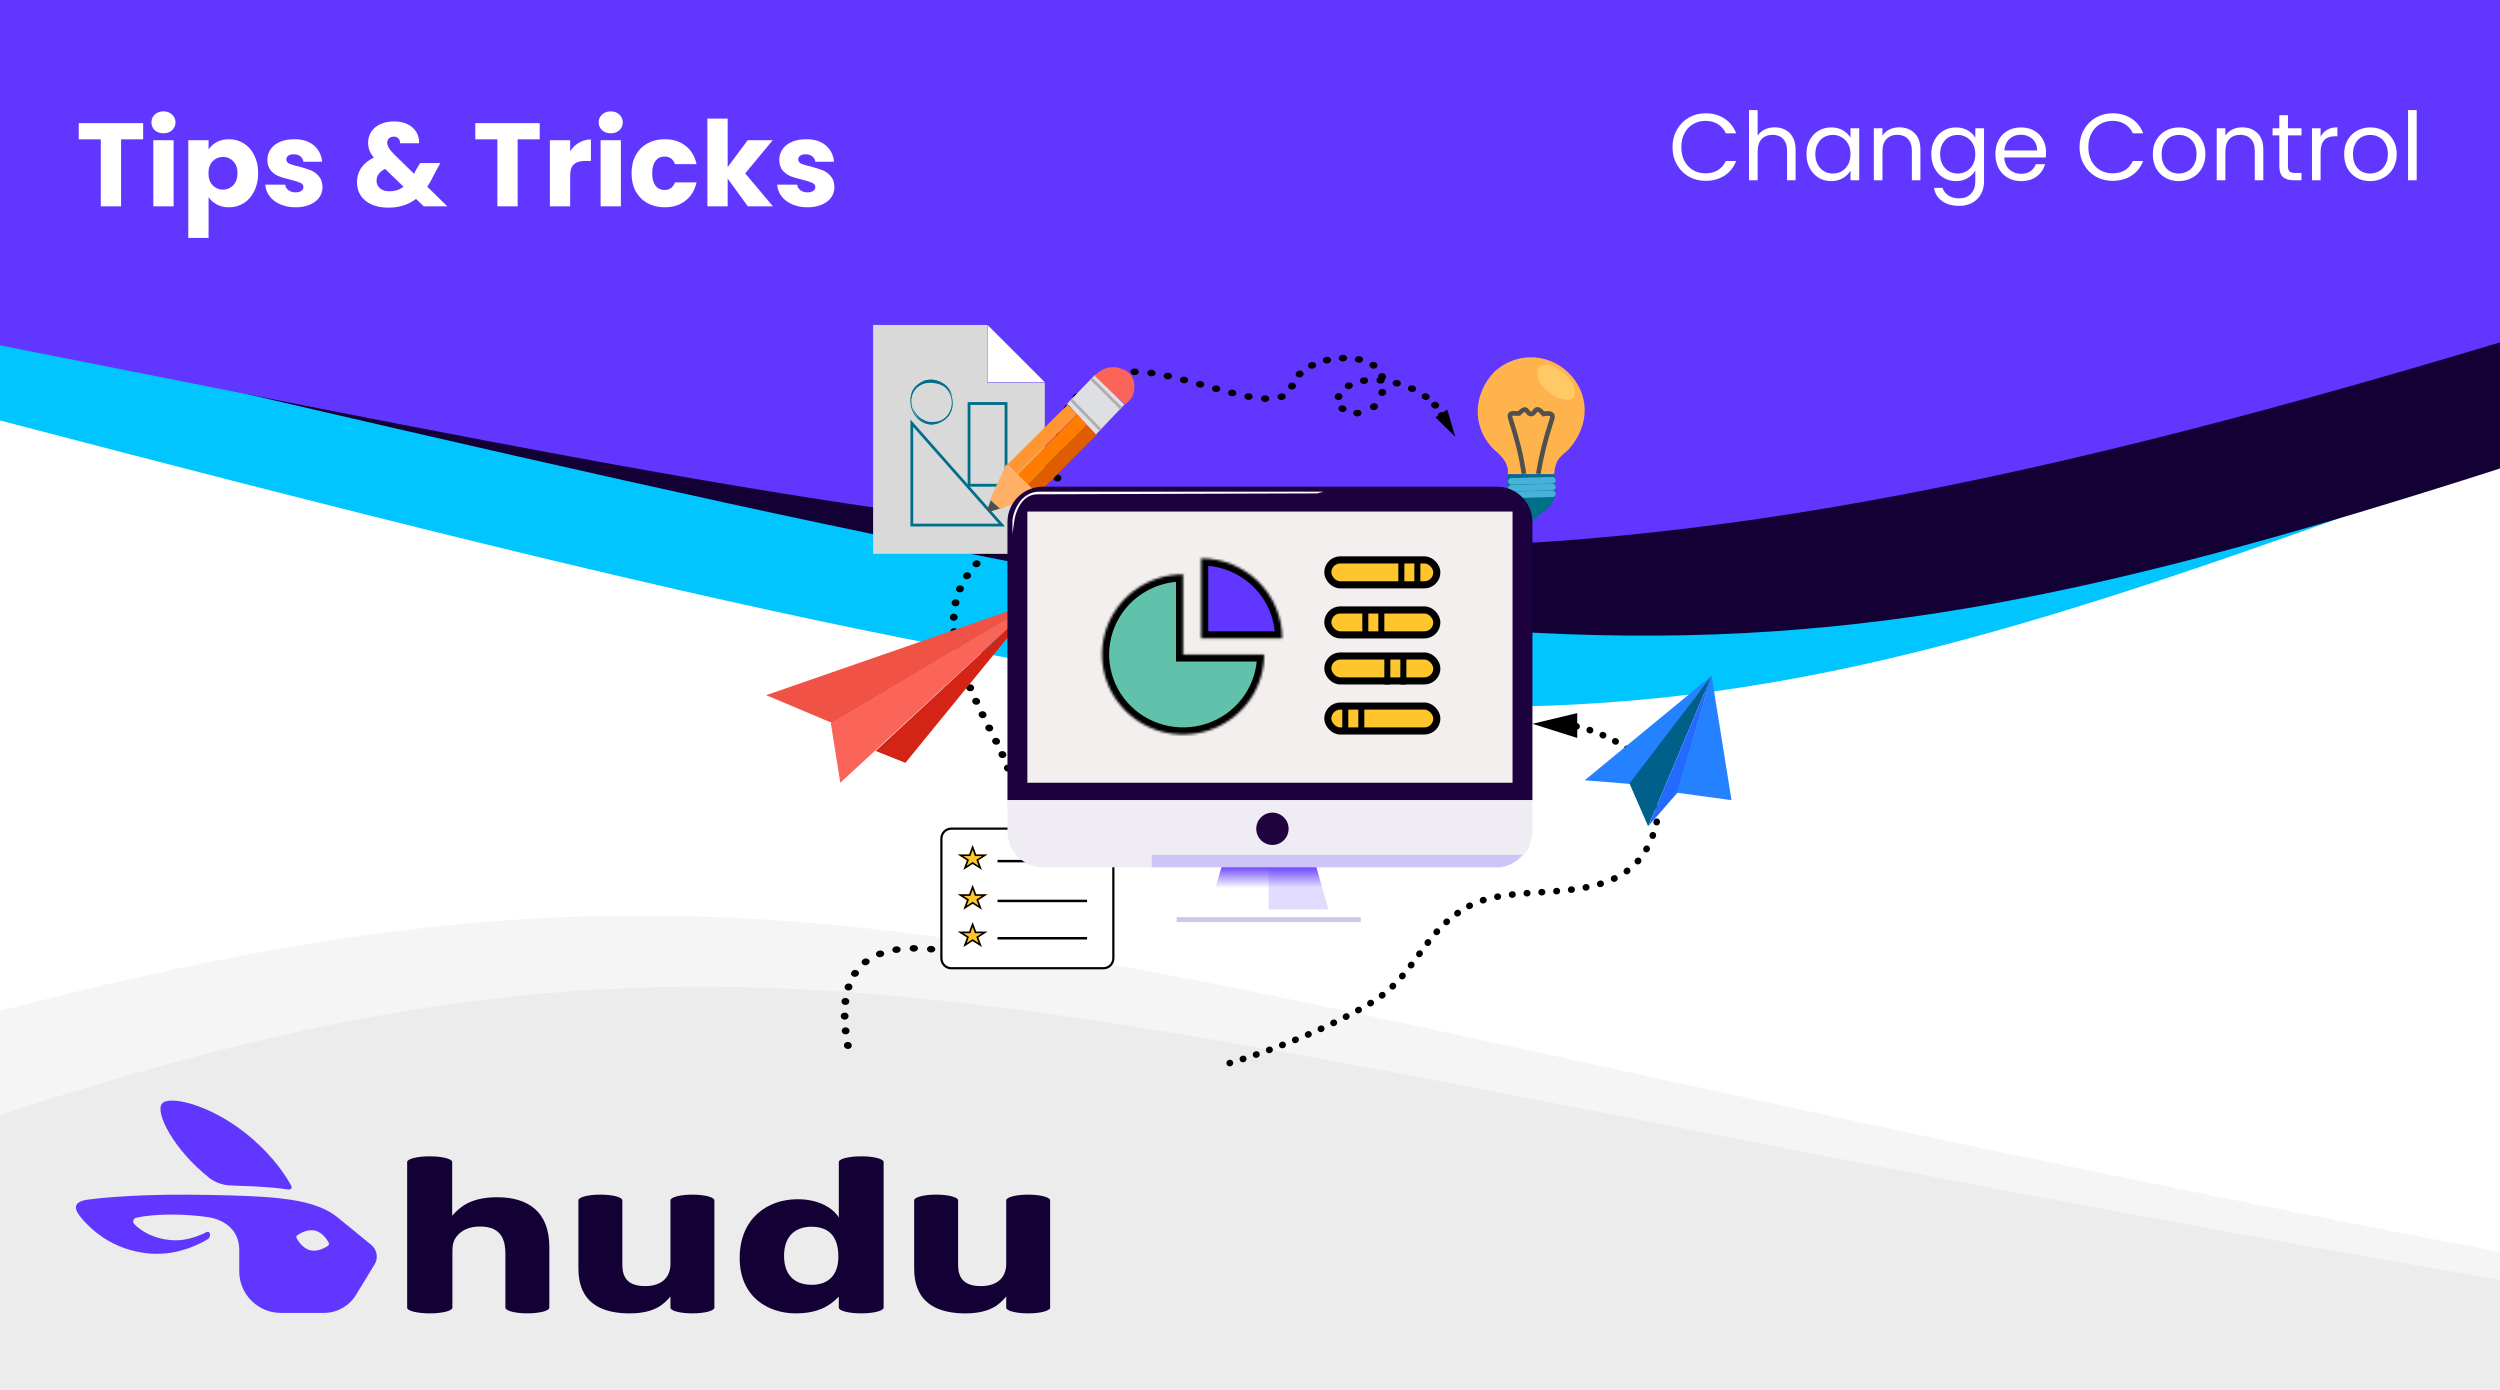 <svg width="1054" height="586" viewBox="0 0 1054 586" fill="none" xmlns="http://www.w3.org/2000/svg">
<rect width="1054" height="586" fill="white"/>
<path d="M1004.95 36.467L1004.95 1H40C17.909 1 6.10352e-05 18.902 6.10352e-05 40.994V177.253C596.205 333.617 676.154 330.477 1004.95 211.771V36.467Z" fill="#00C5FF"/>
<path d="M1054 197.517V34.068C1054 15.805 1039.19 1 1020.93 1H40C17.909 1 0 18.887 0 40.978L0 141.901L9.283 144.065C626.143 287.891 710.868 307.645 1054 197.517Z" fill="#130136"/>
<path d="M0 511.625V586H1054V527.794C428.697 409.241 344.846 336.196 0 426.196L0 511.625Z" fill="#E6E6E6" fill-opacity="0.4"/>
<path d="M1054 144.338V33.814L1054 0H0V145.599C487.425 241.778 615.668 276.372 1054 144.338Z" fill="#6136FF"/>
<path d="M0 526.675V586H1054V539.552C428.697 432.692 329.625 361.577 0 470.109L0 526.675Z" fill="#E6E6E6" fill-opacity="0.6"/>
<path d="M60.35 51.9V58.75H51.05V87H42.5V58.75H33.2V51.9H60.35ZM68.941 56.2C67.441 56.2 66.208 55.767 65.241 54.9C64.308 54 63.841 52.9 63.841 51.6C63.841 50.267 64.308 49.167 65.241 48.3C66.208 47.4 67.441 46.95 68.941 46.95C70.408 46.95 71.608 47.4 72.541 48.3C73.508 49.167 73.991 50.267 73.991 51.6C73.991 52.9 73.508 54 72.541 54.9C71.608 55.767 70.408 56.2 68.941 56.2ZM73.191 59.1V87H64.641V59.1H73.191ZM87.937 63.05C88.77 61.75 89.92 60.7 91.387 59.9C92.854 59.1 94.57 58.7 96.537 58.7C98.837 58.7 100.92 59.283 102.787 60.45C104.654 61.617 106.12 63.283 107.187 65.45C108.287 67.617 108.837 70.133 108.837 73C108.837 75.867 108.287 78.4 107.187 80.6C106.12 82.767 104.654 84.45 102.787 85.65C100.92 86.817 98.837 87.4 96.537 87.4C94.604 87.4 92.887 87 91.387 86.2C89.92 85.4 88.77 84.367 87.937 83.1V100.3H79.387V59.1H87.937V63.05ZM100.137 73C100.137 70.867 99.537 69.2 98.337 68C97.17 66.767 95.72 66.15 93.987 66.15C92.287 66.15 90.837 66.767 89.637 68C88.47 69.233 87.887 70.917 87.887 73.05C87.887 75.183 88.47 76.867 89.637 78.1C90.837 79.333 92.287 79.95 93.987 79.95C95.687 79.95 97.137 79.333 98.337 78.1C99.537 76.833 100.137 75.133 100.137 73ZM124.673 87.4C122.239 87.4 120.073 86.983 118.173 86.15C116.273 85.317 114.773 84.183 113.673 82.75C112.573 81.283 111.956 79.65 111.823 77.85H120.273C120.373 78.817 120.823 79.6 121.623 80.2C122.423 80.8 123.406 81.1 124.573 81.1C125.639 81.1 126.456 80.9 127.023 80.5C127.623 80.067 127.923 79.517 127.923 78.85C127.923 78.05 127.506 77.467 126.673 77.1C125.839 76.7 124.489 76.267 122.623 75.8C120.623 75.333 118.956 74.85 117.623 74.35C116.289 73.817 115.139 73 114.173 71.9C113.206 70.767 112.723 69.25 112.723 67.35C112.723 65.75 113.156 64.3 114.023 63C114.923 61.667 116.223 60.617 117.923 59.85C119.656 59.083 121.706 58.7 124.073 58.7C127.573 58.7 130.323 59.567 132.323 61.3C134.356 63.033 135.523 65.333 135.823 68.2H127.923C127.789 67.233 127.356 66.467 126.623 65.9C125.923 65.333 124.989 65.05 123.823 65.05C122.823 65.05 122.056 65.25 121.523 65.65C120.989 66.017 120.723 66.533 120.723 67.2C120.723 68 121.139 68.6 121.973 69C122.839 69.4 124.173 69.8 125.973 70.2C128.039 70.733 129.723 71.267 131.023 71.8C132.323 72.3 133.456 73.133 134.423 74.3C135.423 75.433 135.939 76.967 135.973 78.9C135.973 80.533 135.506 82 134.573 83.3C133.673 84.567 132.356 85.567 130.623 86.3C128.923 87.033 126.939 87.4 124.673 87.4ZM178.649 87L175.399 83.85C172.166 86.317 168.299 87.55 163.799 87.55C161.099 87.55 158.749 87.117 156.749 86.25C154.749 85.35 153.199 84.1 152.099 82.5C151.033 80.867 150.499 78.967 150.499 76.8C150.499 74.6 151.083 72.617 152.249 70.85C153.449 69.05 155.233 67.583 157.599 66.45C156.733 65.383 156.116 64.367 155.749 63.4C155.383 62.4 155.199 61.317 155.199 60.15C155.199 58.483 155.633 56.967 156.499 55.6C157.366 54.233 158.616 53.167 160.249 52.4C161.916 51.6 163.883 51.2 166.149 51.2C168.449 51.2 170.399 51.617 171.999 52.45C173.599 53.283 174.799 54.4 175.599 55.8C176.399 57.2 176.766 58.733 176.699 60.4H168.649C168.683 59.5 168.449 58.817 167.949 58.35C167.483 57.85 166.849 57.6 166.049 57.6C165.249 57.6 164.583 57.833 164.049 58.3C163.516 58.767 163.249 59.367 163.249 60.1C163.249 60.8 163.466 61.533 163.899 62.3C164.366 63.067 165.083 63.95 166.049 64.95L174.599 73.3C174.666 73.133 174.749 72.933 174.849 72.7C174.983 72.467 175.116 72.2 175.249 71.9L177.099 68.75H185.649L183.249 73.1C182.349 75.067 181.316 76.933 180.149 78.7L188.599 87H178.649ZM164.199 80.65C166.433 80.65 168.416 80.017 170.149 78.75L162.349 71.2C159.949 72.433 158.749 74.1 158.749 76.2C158.749 77.467 159.233 78.533 160.199 79.4C161.199 80.233 162.533 80.65 164.199 80.65ZM227.538 51.9V58.75H218.238V87H209.688V58.75H200.388V51.9H227.538ZM240.379 63.75C241.379 62.217 242.629 61.017 244.129 60.15C245.629 59.25 247.295 58.8 249.129 58.8V67.85H246.779C244.645 67.85 243.045 68.317 241.979 69.25C240.912 70.15 240.379 71.75 240.379 74.05V87H231.829V59.1H240.379V63.75ZM257.515 56.2C256.015 56.2 254.782 55.767 253.815 54.9C252.882 54 252.415 52.9 252.415 51.6C252.415 50.267 252.882 49.167 253.815 48.3C254.782 47.4 256.015 46.95 257.515 46.95C258.982 46.95 260.182 47.4 261.115 48.3C262.082 49.167 262.565 50.267 262.565 51.6C262.565 52.9 262.082 54 261.115 54.9C260.182 55.767 258.982 56.2 257.515 56.2ZM261.765 59.1V87H253.215V59.1H261.765ZM266.261 73.05C266.261 70.15 266.845 67.617 268.011 65.45C269.211 63.283 270.861 61.617 272.961 60.45C275.095 59.283 277.528 58.7 280.261 58.7C283.761 58.7 286.678 59.617 289.011 61.45C291.378 63.283 292.928 65.867 293.661 69.2H284.561C283.795 67.067 282.311 66 280.111 66C278.545 66 277.295 66.617 276.361 67.85C275.428 69.05 274.961 70.783 274.961 73.05C274.961 75.317 275.428 77.067 276.361 78.3C277.295 79.5 278.545 80.1 280.111 80.1C282.311 80.1 283.795 79.033 284.561 76.9H293.661C292.928 80.167 291.378 82.733 289.011 84.6C286.645 86.467 283.728 87.4 280.261 87.4C277.528 87.4 275.095 86.817 272.961 85.65C270.861 84.483 269.211 82.817 268.011 80.65C266.845 78.483 266.261 75.95 266.261 73.05ZM315.285 87L306.785 75.3V87H298.235V50H306.785V70.45L315.235 59.1H325.785L314.185 73.1L325.885 87H315.285ZM340.493 87.4C338.06 87.4 335.893 86.983 333.993 86.15C332.093 85.317 330.593 84.183 329.493 82.75C328.393 81.283 327.776 79.65 327.643 77.85H336.093C336.193 78.817 336.643 79.6 337.443 80.2C338.243 80.8 339.226 81.1 340.393 81.1C341.46 81.1 342.276 80.9 342.843 80.5C343.443 80.067 343.743 79.517 343.743 78.85C343.743 78.05 343.326 77.467 342.493 77.1C341.66 76.7 340.31 76.267 338.443 75.8C336.443 75.333 334.776 74.85 333.443 74.35C332.11 73.817 330.96 73 329.993 71.9C329.026 70.767 328.543 69.25 328.543 67.35C328.543 65.75 328.976 64.3 329.843 63C330.743 61.667 332.043 60.617 333.743 59.85C335.476 59.083 337.526 58.7 339.893 58.7C343.393 58.7 346.143 59.567 348.143 61.3C350.176 63.033 351.343 65.333 351.643 68.2H343.743C343.61 67.233 343.176 66.467 342.443 65.9C341.743 65.333 340.81 65.05 339.643 65.05C338.643 65.05 337.876 65.25 337.343 65.65C336.81 66.017 336.543 66.533 336.543 67.2C336.543 68 336.96 68.6 337.793 69C338.66 69.4 339.993 69.8 341.793 70.2C343.86 70.733 345.543 71.267 346.843 71.8C348.143 72.3 349.276 73.133 350.243 74.3C351.243 75.433 351.76 76.967 351.793 78.9C351.793 80.533 351.326 82 350.393 83.3C349.493 84.567 348.176 85.567 346.443 86.3C344.743 87.033 342.76 87.4 340.493 87.4Z" fill="white"/>
<path d="M705.126 62.04C705.126 59.32 705.74 56.88 706.966 54.72C708.193 52.533 709.86 50.827 711.966 49.6C714.1 48.373 716.46 47.76 719.046 47.76C722.086 47.76 724.74 48.493 727.006 49.96C729.273 51.427 730.926 53.507 731.966 56.2H727.606C726.833 54.52 725.713 53.227 724.246 52.32C722.806 51.413 721.073 50.96 719.046 50.96C717.1 50.96 715.353 51.413 713.806 52.32C712.26 53.227 711.046 54.52 710.166 56.2C709.286 57.853 708.846 59.8 708.846 62.04C708.846 64.253 709.286 66.2 710.166 67.88C711.046 69.533 712.26 70.813 713.806 71.72C715.353 72.627 717.1 73.08 719.046 73.08C721.073 73.08 722.806 72.64 724.246 71.76C725.713 70.853 726.833 69.56 727.606 67.88H731.966C730.926 70.547 729.273 72.613 727.006 74.08C724.74 75.52 722.086 76.24 719.046 76.24C716.46 76.24 714.1 75.64 711.966 74.44C709.86 73.213 708.193 71.52 706.966 69.36C705.74 67.2 705.126 64.76 705.126 62.04ZM748.265 53.68C749.918 53.68 751.411 54.04 752.745 54.76C754.078 55.453 755.118 56.507 755.865 57.92C756.638 59.333 757.025 61.053 757.025 63.08V76H753.425V63.6C753.425 61.413 752.878 59.747 751.785 58.6C750.691 57.427 749.198 56.84 747.305 56.84C745.385 56.84 743.851 57.44 742.705 58.64C741.585 59.84 741.025 61.587 741.025 63.88V76H737.385V46.4H741.025V57.2C741.745 56.08 742.731 55.213 743.985 54.6C745.265 53.987 746.691 53.68 748.265 53.68ZM761.611 64.96C761.611 62.72 762.064 60.76 762.971 59.08C763.877 57.373 765.117 56.053 766.691 55.12C768.291 54.187 770.064 53.72 772.011 53.72C773.931 53.72 775.597 54.133 777.011 54.96C778.424 55.787 779.477 56.827 780.171 58.08V54.08H783.851V76H780.171V71.92C779.451 73.2 778.371 74.267 776.931 75.12C775.517 75.947 773.864 76.36 771.971 76.36C770.024 76.36 768.264 75.88 766.691 74.92C765.117 73.96 763.877 72.613 762.971 70.88C762.064 69.147 761.611 67.173 761.611 64.96ZM780.171 65C780.171 63.347 779.837 61.907 779.171 60.68C778.504 59.453 777.597 58.52 776.451 57.88C775.331 57.213 774.091 56.88 772.731 56.88C771.371 56.88 770.131 57.2 769.011 57.84C767.891 58.48 766.997 59.413 766.331 60.64C765.664 61.867 765.331 63.307 765.331 64.96C765.331 66.64 765.664 68.107 766.331 69.36C766.997 70.587 767.891 71.533 769.011 72.2C770.131 72.84 771.371 73.16 772.731 73.16C774.091 73.16 775.331 72.84 776.451 72.2C777.597 71.533 778.504 70.587 779.171 69.36C779.837 68.107 780.171 66.653 780.171 65ZM800.682 53.68C803.349 53.68 805.509 54.493 807.162 56.12C808.815 57.72 809.642 60.04 809.642 63.08V76H806.042V63.6C806.042 61.413 805.495 59.747 804.402 58.6C803.309 57.427 801.815 56.84 799.922 56.84C798.002 56.84 796.469 57.44 795.322 58.64C794.202 59.84 793.642 61.587 793.642 63.88V76H790.002V54.08H793.642V57.2C794.362 56.08 795.335 55.213 796.562 54.6C797.815 53.987 799.189 53.68 800.682 53.68ZM824.628 53.72C826.521 53.72 828.174 54.133 829.588 54.96C831.028 55.787 832.094 56.827 832.788 58.08V54.08H836.468V76.48C836.468 78.48 836.041 80.253 835.188 81.8C834.334 83.373 833.108 84.6 831.508 85.48C829.934 86.36 828.094 86.8 825.988 86.8C823.108 86.8 820.708 86.12 818.788 84.76C816.868 83.4 815.734 81.547 815.388 79.2H818.988C819.388 80.533 820.214 81.6 821.468 82.4C822.721 83.227 824.228 83.64 825.988 83.64C827.988 83.64 829.614 83.013 830.868 81.76C832.148 80.507 832.788 78.747 832.788 76.48V71.88C832.068 73.16 831.001 74.227 829.588 75.08C828.174 75.933 826.521 76.36 824.628 76.36C822.681 76.36 820.908 75.88 819.308 74.92C817.734 73.96 816.494 72.613 815.588 70.88C814.681 69.147 814.228 67.173 814.228 64.96C814.228 62.72 814.681 60.76 815.588 59.08C816.494 57.373 817.734 56.053 819.308 55.12C820.908 54.187 822.681 53.72 824.628 53.72ZM832.788 65C832.788 63.347 832.454 61.907 831.788 60.68C831.121 59.453 830.214 58.52 829.068 57.88C827.948 57.213 826.708 56.88 825.348 56.88C823.988 56.88 822.748 57.2 821.628 57.84C820.508 58.48 819.614 59.413 818.948 60.64C818.281 61.867 817.948 63.307 817.948 64.96C817.948 66.64 818.281 68.107 818.948 69.36C819.614 70.587 820.508 71.533 821.628 72.2C822.748 72.84 823.988 73.16 825.348 73.16C826.708 73.16 827.948 72.84 829.068 72.2C830.214 71.533 831.121 70.587 831.788 69.36C832.454 68.107 832.788 66.653 832.788 65ZM862.619 64.2C862.619 64.893 862.579 65.627 862.499 66.4H844.979C845.112 68.56 845.846 70.253 847.179 71.48C848.539 72.68 850.179 73.28 852.099 73.28C853.672 73.28 854.979 72.92 856.019 72.2C857.086 71.453 857.832 70.467 858.259 69.24H862.179C861.592 71.347 860.419 73.067 858.659 74.4C856.899 75.707 854.712 76.36 852.099 76.36C850.019 76.36 848.152 75.893 846.499 74.96C844.872 74.027 843.592 72.707 842.659 71C841.726 69.267 841.259 67.267 841.259 65C841.259 62.733 841.712 60.747 842.619 59.04C843.526 57.333 844.792 56.027 846.419 55.12C848.072 54.187 849.966 53.72 852.099 53.72C854.179 53.72 856.019 54.173 857.619 55.08C859.219 55.987 860.446 57.24 861.299 58.84C862.179 60.413 862.619 62.2 862.619 64.2ZM858.859 63.44C858.859 62.053 858.552 60.867 857.939 59.88C857.326 58.867 856.486 58.107 855.419 57.6C854.379 57.067 853.219 56.8 851.939 56.8C850.099 56.8 848.526 57.387 847.219 58.56C845.939 59.733 845.206 61.36 845.019 63.44H858.859ZM876.728 62.04C876.728 59.32 877.341 56.88 878.568 54.72C879.794 52.533 881.461 50.827 883.568 49.6C885.701 48.373 888.061 47.76 890.648 47.76C893.688 47.76 896.341 48.493 898.608 49.96C900.874 51.427 902.528 53.507 903.568 56.2H899.208C898.434 54.52 897.314 53.227 895.848 52.32C894.408 51.413 892.674 50.96 890.648 50.96C888.701 50.96 886.954 51.413 885.408 52.32C883.861 53.227 882.648 54.52 881.768 56.2C880.888 57.853 880.448 59.8 880.448 62.04C880.448 64.253 880.888 66.2 881.768 67.88C882.648 69.533 883.861 70.813 885.408 71.72C886.954 72.627 888.701 73.08 890.648 73.08C892.674 73.08 894.408 72.64 895.848 71.76C897.314 70.853 898.434 69.56 899.208 67.88H903.568C902.528 70.547 900.874 72.613 898.608 74.08C896.341 75.52 893.688 76.24 890.648 76.24C888.061 76.24 885.701 75.64 883.568 74.44C881.461 73.213 879.794 71.52 878.568 69.36C877.341 67.2 876.728 64.76 876.728 62.04ZM918.546 76.36C916.493 76.36 914.626 75.893 912.946 74.96C911.293 74.027 909.986 72.707 909.026 71C908.093 69.267 907.626 67.267 907.626 65C907.626 62.76 908.106 60.787 909.066 59.08C910.053 57.347 911.386 56.027 913.066 55.12C914.746 54.187 916.626 53.72 918.706 53.72C920.786 53.72 922.666 54.187 924.346 55.12C926.026 56.027 927.346 57.333 928.306 59.04C929.293 60.747 929.786 62.733 929.786 65C929.786 67.267 929.28 69.267 928.266 71C927.28 72.707 925.933 74.027 924.226 74.96C922.52 75.893 920.626 76.36 918.546 76.36ZM918.546 73.16C919.853 73.16 921.08 72.853 922.226 72.24C923.373 71.627 924.293 70.707 924.986 69.48C925.706 68.253 926.066 66.76 926.066 65C926.066 63.24 925.72 61.747 925.026 60.52C924.333 59.293 923.426 58.387 922.306 57.8C921.186 57.187 919.973 56.88 918.666 56.88C917.333 56.88 916.106 57.187 914.986 57.8C913.893 58.387 913.013 59.293 912.346 60.52C911.68 61.747 911.346 63.24 911.346 65C911.346 66.787 911.666 68.293 912.306 69.52C912.973 70.747 913.853 71.667 914.946 72.28C916.04 72.867 917.24 73.16 918.546 73.16ZM945.252 53.68C947.919 53.68 950.079 54.493 951.732 56.12C953.386 57.72 954.212 60.04 954.212 63.08V76H950.612V63.6C950.612 61.413 950.066 59.747 948.972 58.6C947.879 57.427 946.386 56.84 944.492 56.84C942.572 56.84 941.039 57.44 939.892 58.64C938.772 59.84 938.212 61.587 938.212 63.88V76H934.572V54.08H938.212V57.2C938.932 56.08 939.906 55.213 941.132 54.6C942.386 53.987 943.759 53.68 945.252 53.68ZM964.598 57.08V70C964.598 71.067 964.825 71.827 965.278 72.28C965.731 72.707 966.518 72.92 967.638 72.92H970.318V76H967.038C965.011 76 963.491 75.533 962.478 74.6C961.465 73.667 960.958 72.133 960.958 70V57.08H958.118V54.08H960.958V48.56H964.598V54.08H970.318V57.08H964.598ZM978.368 57.64C979.008 56.387 979.915 55.413 981.088 54.72C982.288 54.027 983.742 53.68 985.448 53.68V57.44H984.488C980.408 57.44 978.368 59.653 978.368 64.08V76H974.728V54.08H978.368V57.64ZM999.21 76.36C997.157 76.36 995.29 75.893 993.61 74.96C991.957 74.027 990.65 72.707 989.69 71C988.757 69.267 988.29 67.267 988.29 65C988.29 62.76 988.77 60.787 989.73 59.08C990.717 57.347 992.05 56.027 993.73 55.12C995.41 54.187 997.29 53.72 999.37 53.72C1001.45 53.72 1003.33 54.187 1005.01 55.12C1006.69 56.027 1008.01 57.333 1008.97 59.04C1009.96 60.747 1010.45 62.733 1010.45 65C1010.45 67.267 1009.94 69.267 1008.93 71C1007.94 72.707 1006.6 74.027 1004.89 74.96C1003.18 75.893 1001.29 76.36 999.21 76.36ZM999.21 73.16C1000.52 73.16 1001.74 72.853 1002.89 72.24C1004.04 71.627 1004.96 70.707 1005.65 69.48C1006.37 68.253 1006.73 66.76 1006.73 65C1006.73 63.24 1006.38 61.747 1005.69 60.52C1005 59.293 1004.09 58.387 1002.97 57.8C1001.85 57.187 1000.64 56.88 999.33 56.88C997.997 56.88 996.77 57.187 995.65 57.8C994.557 58.387 993.677 59.293 993.01 60.52C992.344 61.747 992.01 63.24 992.01 65C992.01 66.787 992.33 68.293 992.97 69.52C993.637 70.747 994.517 71.667 995.61 72.28C996.704 72.867 997.904 73.16 999.21 73.16ZM1018.88 46.4V76H1015.24V46.4H1018.88Z" fill="white"/>
<g clip-path="url(#clip0_331_615)">
<path fill-rule="evenodd" clip-rule="evenodd" d="M213.071 551.321V528.594C213.071 523.681 211.952 517.092 202.459 517.092C197.897 517.092 194.732 518.574 192.686 521.08C190.917 523.212 190.731 525.163 190.731 528.316V551.324C190.731 552.647 186.456 553.72 181.193 553.72C175.93 553.72 171.655 552.65 171.655 551.324V489.901C171.655 488.577 175.905 487.504 181.147 487.504C186.389 487.504 190.64 488.574 190.64 489.901V512.548C193.619 509.206 198.086 504.754 209.628 504.754C222.661 504.754 231.596 510.874 231.596 525.718V551.318C231.596 552.641 227.449 553.714 222.335 553.714C217.221 553.714 213.077 552.644 213.077 551.318H213.068H213.071V551.321Z" fill="#130136"/>
<path fill-rule="evenodd" clip-rule="evenodd" d="M424.223 551.317V546.581C421.71 549.548 417.889 553.723 407.003 553.723C385.411 553.723 385.411 539.067 385.411 533.969V506.049C385.411 504.726 389.558 503.652 394.669 503.652C399.779 503.652 403.927 504.723 403.927 506.049V532.487C403.927 535.917 404.021 542.227 413.514 542.227C420.213 542.227 424.22 538.796 424.22 532.859V506.055C424.22 504.732 428.367 503.658 433.478 503.658C438.588 503.658 442.736 504.729 442.736 506.055V551.32C442.736 552.643 438.588 553.716 433.478 553.716C428.367 553.716 424.22 552.646 424.22 551.32V551.314L424.223 551.317Z" fill="#130136"/>
<path fill-rule="evenodd" clip-rule="evenodd" d="M282.666 551.317V546.581C280.154 549.548 276.333 553.723 265.447 553.723C243.854 553.723 243.854 539.067 243.854 533.969V506.049C243.854 504.726 248.001 503.652 253.115 503.652C258.229 503.652 262.373 504.723 262.373 506.049V532.487C262.373 535.917 262.467 542.227 271.96 542.227C278.659 542.227 282.666 538.796 282.666 532.859V506.055C282.666 504.732 286.813 503.658 291.924 503.658C297.035 503.658 301.185 504.729 301.185 506.055V551.32C301.185 552.643 297.038 553.716 291.924 553.716C286.81 553.716 282.666 552.646 282.666 551.32V551.314V551.317Z" fill="#130136"/>
<path fill-rule="evenodd" clip-rule="evenodd" d="M363.09 487.507C357.875 487.507 353.643 488.578 353.643 489.904V513.292C351.316 509.487 345.452 505.593 336.237 505.593C323.579 505.593 311.851 513.668 311.851 530.357C311.851 547.046 324.137 553.715 335.398 553.715C344.428 553.715 349.456 550.946 353.643 546.677V551.318C353.643 552.641 357.872 553.715 363.09 553.715C368.307 553.715 372.536 552.644 372.536 551.318V489.895C372.536 488.571 368.307 487.498 363.09 487.498V487.504V487.507ZM342.287 541.676C334.465 541.676 330.559 537.041 330.559 529.433C330.559 520.898 335.584 517.19 342.101 517.19C348.059 517.19 353.454 519.879 353.454 529.805C353.454 538.428 348.337 541.676 342.287 541.676Z" fill="#130136"/>
<path fill-rule="evenodd" clip-rule="evenodd" d="M88.492 496.814L88.497 496.82C91.068 498.658 94.132 499.689 97.293 499.784C113.392 500.27 118.48 501.097 118.48 501.097C119.587 501.219 120.686 501.355 121.769 501.512C122.606 501.634 123.233 500.754 122.835 500.001C119.317 493.396 112.611 484.919 103.587 477.781C87.895 465.373 71.143 461.706 68.272 465.329C65.399 468.954 72.808 484.4 88.492 496.811V496.814ZM156.546 524.876V524.861L142.428 513.322C136.437 508.422 127.861 506.305 118.542 505.295C118.542 505.295 109.833 503.881 79.046 503.679C53.115 503.507 37.524 505.701 37.524 505.701C30.031 506.51 31.581 510.138 33.959 513.079C36.722 516.493 39.943 519.398 43.491 521.749C49.072 525.448 55.389 527.659 61.881 528.368C64.49 528.65 67.112 528.673 69.697 528.448C75.747 527.92 82.32 525.585 87.521 522.499C88.165 522.119 88.545 521.417 88.545 520.67V520.531C88.545 519.499 87.797 519.043 86.877 519.535L86.859 519.544C83.804 521.165 79.592 522.514 76.038 522.822C75.359 522.881 74.67 522.911 73.99 522.92H73.963C73.286 522.917 72.598 522.875 71.918 522.822C68.365 522.511 64.9 521.544 61.851 519.92C59.91 518.891 58.144 517.614 56.633 516.12C56.627 516.111 56.615 516.102 56.609 516.093C55.73 515.198 56.211 513.674 57.437 513.399C60.189 512.782 70.502 510.909 87.058 513.043V513.049C94.85 514.054 100.862 518.802 100.862 526.862H100.865V535.983C100.865 545.67 108.731 553.522 118.43 553.522H136.556C142.074 553.522 147.195 550.656 150.069 545.943L157.939 533.06C159.586 530.369 158.987 526.871 156.543 524.876H156.546ZM138.34 525.164C138.162 525.297 134.49 528 130.821 527.111C130.004 526.936 129.268 526.56 128.612 526.121C126.353 524.603 125.103 522.105 125.047 521.965C124.833 521.55 124.949 521.052 125.323 520.78H125.326C125.486 520.664 129.158 517.961 132.845 518.829C136.514 519.718 138.512 523.8 138.61 523.987C138.824 524.402 138.672 524.894 138.34 525.161V525.164Z" fill="#6136FF"/>
</g>
<path d="M664.96 311.126V300.637L646.079 305.162L664.96 311.126Z" fill="black"/>
<path d="M610.158 172.664L605.168 175.943L613.56 184.203L610.158 172.664Z" fill="black"/>
<path d="M655.218 199.938H635.721C636.105 196.486 634.417 193.217 630.018 189.68C619.677 179.54 621.697 165.273 630.015 156.783C638.577 148.766 651.892 148.412 660.924 156.783C670.437 165.98 670.437 179.304 661.283 189.562C656.766 193.335 655.815 194.278 655.218 199.938Z" fill="#FFB34C"/>
<path fill-rule="evenodd" clip-rule="evenodd" d="M647.374 174.599C646.991 175.035 646.384 175.549 645.449 175.527C644.566 175.506 643.995 175.021 643.629 174.604C643.484 174.44 643.349 174.259 643.243 174.118C643.223 174.091 643.204 174.066 643.187 174.042C643.06 173.874 642.977 173.773 642.904 173.705C642.875 173.678 642.856 173.663 642.845 173.656C642.831 173.658 642.807 173.662 642.769 173.674C642.523 173.755 642.017 174.062 641.125 174.99L640.836 175.29H639.087L639.045 175.287C638.439 175.234 638.024 175.235 637.747 175.275C637.651 175.288 637.587 175.304 637.546 175.317C637.546 175.338 637.546 175.365 637.549 175.398C637.563 175.611 637.639 175.946 637.82 176.458L637.825 176.473L637.83 176.489C640.657 185.438 641.994 190.505 643.502 199.598L641.569 199.924C640.08 190.95 638.77 185.976 635.968 177.104C635.771 176.547 635.625 176.012 635.593 175.528C635.56 175.028 635.644 174.459 636.054 173.998C636.445 173.558 636.986 173.388 637.474 173.318C637.96 173.249 638.534 173.261 639.17 173.315H640.013C640.816 172.52 641.514 172.007 642.169 171.794C642.565 171.666 642.965 171.64 643.355 171.746C643.736 171.85 644.025 172.058 644.24 172.26C644.448 172.455 644.619 172.677 644.747 172.847C644.773 172.882 644.798 172.915 644.822 172.947C644.927 173.086 645.007 173.193 645.096 173.295C645.293 173.519 645.392 173.549 645.496 173.552C645.593 173.554 645.692 173.533 645.907 173.289C646.002 173.181 646.089 173.065 646.2 172.916C646.225 172.883 646.252 172.847 646.28 172.809C646.415 172.629 646.596 172.394 646.814 172.19C647.04 171.979 647.348 171.762 647.753 171.666C648.169 171.567 648.589 171.618 648.995 171.778C649.64 172.033 650.326 172.594 651.113 173.456C651.191 173.442 651.274 173.428 651.363 173.414C651.839 173.342 652.507 173.278 653.158 173.35C653.77 173.419 654.616 173.638 655.128 174.369C655.667 175.14 655.599 176.117 655.206 177.124C652.338 186.01 651.1 190.996 649.491 199.937L647.563 199.585C649.189 190.546 650.45 185.472 653.351 176.484L653.361 176.453L653.373 176.422C653.52 176.054 653.557 175.814 653.557 175.673C653.557 175.548 653.529 175.511 653.527 175.509C653.511 175.485 653.387 175.364 652.942 175.314C652.535 175.268 652.058 175.307 651.653 175.368C651.457 175.398 651.291 175.431 651.174 175.456C651.117 175.468 651.072 175.479 651.043 175.486C651.029 175.489 651.018 175.492 651.012 175.494L651.007 175.495L651.006 175.495L651.006 175.495L650.417 175.651L650.018 175.185C649.091 174.106 648.552 173.725 648.28 173.618C648.243 173.603 648.217 173.596 648.202 173.593C648.19 173.601 648.172 173.616 648.146 173.64C648.067 173.713 647.977 173.822 647.842 174.002C647.823 174.028 647.803 174.055 647.781 174.084C647.669 174.234 647.527 174.425 647.374 174.599ZM648.187 173.591C648.184 173.591 648.183 173.591 648.183 173.591C648.183 173.591 648.184 173.591 648.187 173.591ZM637.553 175.251C637.553 175.251 637.553 175.253 637.551 175.257C637.552 175.253 637.553 175.251 637.553 175.251ZM642.859 173.656C642.859 173.656 642.857 173.656 642.854 173.656C642.857 173.655 642.859 173.656 642.859 173.656Z" fill="#515050"/>
<path d="M662.407 160.66C664.51 164.04 664.634 168.469 661.293 168.469C657.953 168.469 655.231 167.672 650.904 163.457C647.314 159.96 647.012 153.783 651.521 153.783C656.031 153.783 659.067 156.697 662.407 160.66Z" fill="#FFC966"/>
<path d="M635.586 209.136V199.938H655.517V209.136C654.333 213.322 652.598 215.171 647.982 217.487V218.819H643.243V217.487C639.293 215.69 637.579 213.934 635.586 209.136Z" fill="#006F8A"/>
<path fill-rule="evenodd" clip-rule="evenodd" d="M635.779 202.986C635.758 202.22 636.362 201.583 637.128 201.562L654.464 201.087C655.23 201.066 655.868 201.669 655.889 202.435C655.91 203.201 655.306 203.838 654.54 203.859L637.204 204.334C636.438 204.355 635.8 203.751 635.779 202.986Z" fill="#46B2D8"/>
<path fill-rule="evenodd" clip-rule="evenodd" d="M635.779 208.687C635.758 207.921 636.362 207.284 637.128 207.263L654.464 206.788C655.23 206.767 655.868 207.37 655.889 208.136C655.91 208.902 655.306 209.539 654.54 209.56L637.204 210.035C636.438 210.056 635.8 209.453 635.779 208.687Z" fill="#46B2D8"/>
<path fill-rule="evenodd" clip-rule="evenodd" d="M635.779 205.837C635.758 205.072 636.362 204.434 637.128 204.413L654.464 203.938C655.23 203.917 655.868 204.521 655.889 205.286C655.91 206.052 655.306 206.69 654.54 206.711L637.204 207.186C636.438 207.207 635.8 206.603 635.779 205.837Z" fill="#46B2D8"/>
<path fill-rule="evenodd" clip-rule="evenodd" d="M567.91 150.936C567.936 151.703 567.226 152.342 566.325 152.363C566.256 152.365 566.187 152.367 566.118 152.369C565.217 152.397 564.46 151.799 564.427 151.032C564.395 150.266 565.098 149.623 565.999 149.595C566.077 149.592 566.154 149.59 566.232 149.588C567.133 149.567 567.884 150.17 567.91 150.936ZM571.234 151.197C571.447 150.452 572.33 149.996 573.206 150.177C573.282 150.193 573.358 150.209 573.434 150.225C574.308 150.415 574.836 151.17 574.613 151.913C574.391 152.656 573.502 153.105 572.629 152.916C572.564 152.902 572.499 152.888 572.434 152.874C571.558 152.693 571.021 151.942 571.234 151.197ZM561.13 151.457C561.364 152.198 560.848 152.959 559.977 153.158C559.911 153.174 559.844 153.189 559.777 153.205C558.909 153.409 558.009 152.976 557.768 152.238C557.528 151.499 558.037 150.734 558.906 150.529C558.98 150.512 559.055 150.494 559.13 150.477C560 150.278 560.896 150.717 561.13 151.457ZM577.672 153.082C578.229 152.48 579.256 152.376 579.964 152.85C580.029 152.894 580.093 152.938 580.157 152.982C580.856 153.468 580.959 154.342 580.389 154.936C579.818 155.529 578.79 155.617 578.092 155.132C578.043 155.098 577.994 155.065 577.944 155.031C577.236 154.557 577.114 153.684 577.672 153.082ZM554.679 153.308C555.127 153.973 554.856 154.821 554.073 155.202C554.045 155.216 554.017 155.23 553.989 155.243C553.958 155.259 553.927 155.274 553.896 155.289C553.117 155.676 552.118 155.454 551.663 154.792C551.208 154.13 551.47 153.28 552.248 152.893C552.316 152.859 552.384 152.826 552.452 152.793C553.234 152.412 554.231 152.643 554.679 153.308ZM480.111 156.736C480.114 157.502 479.386 158.126 478.484 158.128C478.413 158.128 478.341 158.129 478.27 158.129C477.368 158.138 476.63 157.523 476.62 156.756C476.61 155.99 477.333 155.362 478.235 155.353C478.314 155.353 478.394 155.352 478.474 155.352C479.376 155.349 480.109 155.969 480.111 156.736ZM483.71 157.035C483.855 156.278 484.694 155.765 485.584 155.889C485.66 155.899 485.737 155.91 485.813 155.921C486.702 156.047 487.303 156.763 487.154 157.519C487.005 158.275 486.164 158.786 485.275 158.659C485.202 158.649 485.13 158.639 485.058 158.629C484.168 158.505 483.565 157.792 483.71 157.035ZM549.058 156.572C549.74 157.073 549.815 157.95 549.226 158.53C549.182 158.573 549.139 158.616 549.097 158.659C548.516 159.245 547.486 159.32 546.797 158.826C546.107 158.332 546.019 157.457 546.6 156.87C546.651 156.818 546.703 156.766 546.756 156.715C547.345 156.135 548.376 156.071 549.058 156.572ZM473.046 157.204C473.369 157.92 472.949 158.723 472.107 158.998C472.077 159.008 472.046 159.018 472.015 159.028L471.908 159.064C471.07 159.346 470.121 158.997 469.79 158.284C469.458 157.571 469.869 156.765 470.707 156.483L470.819 156.445C470.858 156.432 470.898 156.419 470.937 156.406C471.778 156.132 472.722 156.489 473.046 157.204ZM490.676 158.175C490.898 157.432 491.787 156.983 492.66 157.172C492.736 157.189 492.811 157.205 492.887 157.222C493.76 157.412 494.286 158.169 494.062 158.911C493.837 159.654 492.948 160.101 492.075 159.911C492.001 159.894 491.928 159.879 491.855 159.863C490.981 159.673 490.453 158.918 490.676 158.175ZM582.253 157.329C583.125 157.134 584.017 157.578 584.246 158.319C584.257 158.355 584.267 158.39 584.278 158.426C584.289 158.465 584.301 158.504 584.312 158.543C584.468 159.092 584.216 159.643 583.723 159.968C583.781 160.138 583.802 160.32 583.777 160.508C583.678 161.27 582.871 161.819 581.975 161.734C581.904 161.728 581.833 161.721 581.763 161.715C580.866 161.636 580.214 160.954 580.307 160.192C580.363 159.73 580.68 159.344 581.12 159.129C581.117 159.12 581.114 159.111 581.112 159.101C581.104 159.075 581.096 159.049 581.088 159.023C580.859 158.282 581.381 157.523 582.253 157.329ZM497.532 159.753C497.794 159.02 498.706 158.606 499.568 158.829L499.788 158.886C500.65 159.109 501.136 159.885 500.873 160.618C500.61 161.351 499.698 161.765 498.835 161.541L498.619 161.485C497.756 161.262 497.27 160.487 497.532 159.753ZM466.557 159.524C466.975 160.203 466.667 161.042 465.868 161.398C465.804 161.426 465.74 161.455 465.676 161.484C464.88 161.842 463.892 161.583 463.47 160.906C463.049 160.228 463.353 159.388 464.15 159.03C464.218 158.999 464.286 158.969 464.354 158.938C465.153 158.583 466.139 158.845 466.557 159.524ZM576.802 160.227C576.948 160.983 576.345 161.697 575.456 161.821C575.387 161.831 575.32 161.841 575.252 161.851C574.364 161.984 573.518 161.479 573.362 160.724C573.206 159.969 573.799 159.249 574.687 159.117C574.766 159.105 574.846 159.093 574.926 159.082C575.816 158.958 576.655 159.47 576.802 160.227ZM587.2 161.134C587.468 160.402 588.383 159.993 589.243 160.22C589.318 160.24 589.393 160.26 589.467 160.28C590.327 160.512 590.802 161.292 590.53 162.023C590.257 162.754 589.34 163.158 588.48 162.926C588.412 162.908 588.343 162.89 588.275 162.871C587.414 162.644 586.933 161.866 587.2 161.134ZM504.308 161.55C504.587 160.821 505.508 160.422 506.365 160.659L506.583 160.719C507.441 160.957 507.909 161.74 507.63 162.469C507.351 163.198 506.43 163.597 505.573 163.359L505.355 163.299C504.498 163.062 504.029 162.279 504.308 161.55ZM570.067 161.774C570.581 162.404 570.397 163.269 569.656 163.706C569.602 163.737 569.549 163.77 569.495 163.802C568.764 164.25 567.744 164.108 567.217 163.486C566.691 162.864 566.857 161.997 567.588 161.549C567.657 161.507 567.726 161.465 567.796 161.424C568.537 160.987 569.554 161.144 570.067 161.774ZM545.198 161.33C546.065 161.539 546.568 162.307 546.321 163.044C546.312 163.071 546.303 163.098 546.294 163.125C546.288 163.145 546.282 163.165 546.275 163.184C546.269 163.203 546.263 163.221 546.257 163.239C546.007 163.976 545.102 164.4 544.236 164.188C543.37 163.976 542.87 163.206 543.12 162.47C543.13 162.442 543.139 162.414 543.148 162.386C543.154 162.369 543.159 162.352 543.165 162.335C543.17 162.318 543.176 162.302 543.181 162.285C543.428 161.547 544.331 161.12 545.198 161.33ZM460.494 162.468C461.029 163.085 460.875 163.954 460.15 164.409C460.092 164.446 460.034 164.483 459.976 164.519C459.254 164.978 458.231 164.853 457.692 164.239C457.152 163.625 457.3 162.755 458.022 162.296C458.085 162.256 458.148 162.216 458.211 162.176C458.936 161.721 459.958 161.851 460.494 162.468ZM593.762 163.167C594.183 162.489 595.171 162.23 595.968 162.588C596.037 162.619 596.107 162.65 596.176 162.682C596.97 163.044 597.269 163.885 596.843 164.561C596.417 165.237 595.427 165.491 594.633 165.128C594.57 165.1 594.507 165.071 594.444 165.043C593.646 164.685 593.341 163.845 593.762 163.167ZM511.057 163.424C511.334 162.694 512.254 162.294 513.112 162.529L513.328 162.588C514.186 162.823 514.658 163.606 514.381 164.335C514.105 165.065 513.185 165.466 512.327 165.231L512.109 165.171C511.251 164.936 510.78 164.154 511.057 163.424ZM583.113 163.994C583.995 164.152 584.559 164.888 584.373 165.638C584.354 165.716 584.334 165.793 584.313 165.87C584.115 166.618 583.241 167.088 582.362 166.919C581.483 166.75 580.931 166.007 581.129 165.259C581.146 165.195 581.163 165.13 581.179 165.065C581.365 164.315 582.231 163.835 583.113 163.994ZM517.823 165.249C518.077 164.513 518.983 164.091 519.848 164.306C519.895 164.318 519.942 164.33 519.989 164.341L520.068 164.361C520.934 164.575 521.431 165.345 521.179 166.081C520.927 166.818 520.021 167.241 519.156 167.026C519.111 167.015 519.065 167.004 519.02 166.993L518.932 166.971C518.067 166.756 517.57 165.985 517.823 165.249ZM565.028 165.84C565.855 166.145 566.235 166.962 565.877 167.666C565.864 167.692 565.85 167.718 565.837 167.745C565.826 167.768 565.815 167.79 565.804 167.813C565.466 168.523 564.515 168.866 563.679 168.579C562.843 168.291 562.44 167.482 562.778 166.771C562.795 166.735 562.813 166.699 562.831 166.663C562.848 166.629 562.864 166.596 562.881 166.563C563.239 165.859 564.2 165.536 565.028 165.84ZM599.749 166.222C600.345 165.648 601.377 165.593 602.053 166.101C602.082 166.123 602.112 166.145 602.142 166.168L602.215 166.224C602.887 166.735 602.944 167.612 602.343 168.184C601.742 168.755 600.71 168.804 600.038 168.292L599.969 168.24C599.944 168.221 599.918 168.201 599.892 168.182C599.216 167.674 599.152 166.797 599.749 166.222ZM524.665 166.865C524.86 166.116 525.731 165.643 526.611 165.808C526.683 165.822 526.755 165.835 526.826 165.849C527.707 166.011 528.266 166.751 528.075 167.5C527.883 168.249 527.014 168.724 526.133 168.561C526.098 168.555 526.064 168.549 526.029 168.542C525.988 168.535 525.948 168.527 525.908 168.519C525.027 168.354 524.471 167.614 524.665 166.865ZM541.935 166.621C542.315 167.317 541.96 168.142 541.142 168.465C541.061 168.497 540.979 168.528 540.897 168.558C540.07 168.863 539.109 168.54 538.75 167.836C538.392 167.133 538.772 166.316 539.599 166.011C539.656 165.99 539.712 165.968 539.768 165.947C540.585 165.624 541.556 165.926 541.935 166.621ZM455.1 166.236C455.776 166.743 455.841 167.62 455.245 168.195C455.199 168.24 455.152 168.286 455.106 168.331C454.516 168.91 453.485 168.972 452.804 168.47C452.123 167.968 452.05 167.091 452.64 166.512C452.692 166.461 452.744 166.411 452.796 166.36C453.392 165.785 454.423 165.73 455.1 166.236ZM531.642 167.983C531.695 167.217 532.466 166.633 533.366 166.677C533.437 166.681 533.507 166.684 533.577 166.687C534.477 166.725 535.17 167.377 535.125 168.143C535.08 168.908 534.314 169.498 533.414 169.46C533.335 169.456 533.256 169.453 533.177 169.449C532.277 169.404 531.59 168.748 531.642 167.983ZM604.031 169.649C604.758 169.195 605.779 169.327 606.313 169.945C606.354 169.992 606.394 170.038 606.434 170.085C606.961 170.707 606.795 171.575 606.064 172.023C605.332 172.471 604.312 172.33 603.785 171.708C603.751 171.669 603.717 171.629 603.683 171.589C603.149 170.972 603.305 170.103 604.031 169.649ZM580.453 170.334C581.124 170.846 581.18 171.723 580.578 172.294C580.513 172.355 580.447 172.416 580.38 172.477C579.764 173.036 578.731 173.064 578.073 172.539C577.416 172.015 577.383 171.136 577.999 170.577C578.049 170.532 578.099 170.486 578.148 170.44C578.75 169.869 579.782 169.822 580.453 170.334ZM450.85 170.934C451.654 171.28 451.977 172.115 451.57 172.799C451.538 172.853 451.506 172.907 451.475 172.962C451.075 173.649 450.096 173.93 449.288 173.59C448.48 173.25 448.149 172.418 448.549 171.73C448.568 171.697 448.588 171.664 448.607 171.631C448.623 171.603 448.64 171.575 448.657 171.547C449.063 170.863 450.045 170.588 450.85 170.934ZM564.619 171.377C565.186 170.781 566.214 170.689 566.915 171.171C566.959 171.202 567.004 171.232 567.05 171.262C567.767 171.727 567.904 172.598 567.357 173.207C566.81 173.817 565.785 173.933 565.069 173.468C564.999 173.423 564.93 173.376 564.861 173.329C564.16 172.847 564.052 171.973 564.619 171.377ZM570.523 174.139C570.538 173.373 571.28 172.761 572.181 172.773C572.209 172.773 572.236 172.774 572.262 172.774C572.299 172.774 572.335 172.773 572.371 172.773C573.272 172.763 574.012 173.376 574.024 174.143C574.036 174.909 573.315 175.539 572.414 175.549C572.363 175.55 572.313 175.55 572.262 175.55C572.218 175.55 572.174 175.55 572.13 175.549C571.228 175.537 570.509 174.906 570.523 174.139ZM607.18 173.842C608.006 173.535 608.968 173.856 609.329 174.558L609.368 174.635L606.374 175.742L606.337 175.67C605.976 174.967 606.354 174.149 607.18 173.842ZM448.122 176.404C448.998 176.584 449.537 177.334 449.326 178.079C449.309 178.138 449.293 178.198 449.276 178.257C449.071 179.004 448.192 179.467 447.315 179.292C446.437 179.117 445.892 178.37 446.098 177.624C446.108 177.587 446.118 177.55 446.129 177.513C446.137 177.485 446.145 177.457 446.153 177.428C446.364 176.683 447.246 176.225 448.122 176.404ZM446.812 182.241C447.71 182.306 448.377 182.977 448.301 183.741C448.295 183.803 448.289 183.865 448.283 183.927C448.211 184.691 447.423 185.261 446.525 185.199C445.626 185.137 444.957 184.468 445.03 183.704C445.036 183.638 445.042 183.573 445.049 183.508C445.124 182.744 445.914 182.177 446.812 182.241ZM446.396 188.178C447.298 188.191 448.016 188.823 448.001 189.589L447.997 189.781C447.983 190.547 447.24 191.159 446.339 191.146C445.438 191.134 444.719 190.503 444.733 189.736L444.737 189.543C444.752 188.776 445.495 188.165 446.396 188.178ZM446.305 194.125C447.206 194.145 447.918 194.782 447.896 195.548C447.894 195.612 447.892 195.677 447.89 195.742C447.866 196.508 447.116 197.113 446.215 197.092C445.313 197.072 444.602 196.434 444.626 195.668C444.628 195.605 444.63 195.541 444.632 195.478C444.655 194.712 445.404 194.106 446.305 194.125ZM446.022 200.068C446.919 200.148 447.569 200.832 447.475 201.594C447.467 201.659 447.458 201.725 447.45 201.79C447.352 202.552 446.547 203.103 445.65 203.019C444.754 202.936 444.107 202.251 444.205 201.489C444.213 201.427 444.22 201.365 444.228 201.304C444.322 200.541 445.126 199.988 446.022 200.068ZM445.053 205.955C445.925 206.148 446.448 206.906 446.221 207.648C446.201 207.713 446.182 207.777 446.161 207.841C445.929 208.582 445.035 209.023 444.164 208.825C443.293 208.628 442.775 207.867 443.007 207.127C443.025 207.067 443.044 207.008 443.062 206.949C443.289 206.207 444.18 205.762 445.053 205.955ZM442.947 211.625C443.756 211.964 444.087 212.796 443.688 213.484C443.653 213.545 443.617 213.606 443.581 213.666C443.177 214.351 442.196 214.628 441.39 214.283C440.585 213.939 440.26 213.105 440.665 212.42C440.697 212.365 440.729 212.31 440.761 212.255C441.16 211.567 442.139 211.285 442.947 211.625ZM439.496 216.786C440.2 217.264 440.315 218.138 439.752 218.737C439.703 218.788 439.655 218.839 439.606 218.891C439.039 219.486 438.011 219.578 437.31 219.096C436.61 218.613 436.502 217.739 437.069 217.143C437.114 217.097 437.158 217.05 437.202 217.003C437.764 216.405 438.791 216.307 439.496 216.786ZM434.854 221.221C435.442 221.802 435.365 222.679 434.682 223.179C434.624 223.221 434.566 223.263 434.508 223.306C433.822 223.803 432.791 223.733 432.207 223.149C431.622 222.566 431.705 221.689 432.391 221.192C432.445 221.153 432.499 221.114 432.552 221.075C433.235 220.575 434.266 220.64 434.854 221.221ZM429.355 224.918C429.84 225.565 429.617 226.423 428.857 226.835L428.656 226.943C427.896 227.355 426.887 227.164 426.403 226.517C425.919 225.871 426.143 225.013 426.903 224.601L427.102 224.494C427.862 224.082 428.871 224.272 429.355 224.918ZM423.366 228.313C423.914 228.922 423.778 229.793 423.063 230.259C423.032 230.279 423.001 230.299 422.97 230.32C422.942 230.338 422.913 230.357 422.885 230.375C422.171 230.843 421.146 230.731 420.596 230.124C420.045 229.517 420.178 228.645 420.892 228.177C420.953 228.136 421.015 228.096 421.077 228.055C421.793 227.589 422.817 227.704 423.366 228.313ZM417.799 232.157C418.422 232.71 418.401 233.589 417.75 234.119C417.717 234.146 417.684 234.173 417.651 234.2C417.63 234.217 417.609 234.235 417.588 234.252C416.94 234.785 415.906 234.769 415.28 234.218C414.654 233.667 414.671 232.788 415.32 232.255C415.376 232.209 415.434 232.162 415.491 232.115C416.142 231.585 417.175 231.603 417.799 232.157ZM412.799 236.524C413.504 237.002 413.621 237.875 413.059 238.475C413.013 238.525 412.967 238.574 412.921 238.624C412.363 239.226 411.336 239.329 410.628 238.855C409.921 238.38 409.799 237.507 410.357 236.905C410.406 236.852 410.456 236.799 410.505 236.746C411.067 236.146 412.094 236.047 412.799 236.524ZM408.57 241.444C409.354 241.822 409.629 242.67 409.184 243.336C409.148 243.391 409.111 243.446 409.075 243.501C408.634 244.169 407.64 244.408 406.853 244.033C406.067 243.658 405.787 242.812 406.227 242.144C406.247 242.114 406.267 242.084 406.286 242.054C406.306 242.025 406.325 241.996 406.345 241.966C406.79 241.3 407.786 241.066 408.57 241.444ZM405.321 246.874C406.169 247.136 406.606 247.932 406.299 248.653C406.281 248.695 406.263 248.737 406.245 248.779C406.238 248.796 406.231 248.813 406.224 248.83C405.921 249.552 404.988 249.929 404.139 249.671C403.289 249.414 402.847 248.62 403.149 247.898C403.176 247.834 403.203 247.77 403.23 247.706C403.538 246.985 404.474 246.613 405.321 246.874ZM403.188 252.695C404.074 252.835 404.659 253.559 404.494 254.313C404.481 254.375 404.468 254.437 404.454 254.5C404.294 255.254 403.445 255.755 402.558 255.619C401.671 255.482 401.082 254.76 401.242 254.006C401.256 253.939 401.27 253.872 401.285 253.806C401.45 253.052 402.302 252.555 403.188 252.695ZM402.172 258.729C403.073 258.758 403.775 259.403 403.74 260.169C403.737 260.233 403.735 260.296 403.732 260.36C403.701 261.126 402.946 261.726 402.045 261.7C401.144 261.674 400.439 261.031 400.47 260.265C400.472 260.198 400.475 260.13 400.478 260.062C400.513 259.296 401.271 258.699 402.172 258.729ZM402.146 264.828C403.044 264.765 403.832 265.334 403.905 266.098C403.911 266.162 403.918 266.227 403.924 266.291C404 267.055 403.334 267.726 402.436 267.791C401.537 267.856 400.747 267.289 400.671 266.525C400.664 266.458 400.658 266.391 400.651 266.324C400.578 265.56 401.247 264.89 402.146 264.828ZM402.926 270.893C403.813 270.759 404.661 271.262 404.818 272.017C404.831 272.081 404.845 272.145 404.858 272.209C405.018 272.963 404.429 273.685 403.542 273.821C402.654 273.957 401.806 273.455 401.646 272.701C401.632 272.635 401.618 272.568 401.604 272.502C401.446 271.747 402.038 271.027 402.926 270.893ZM404.33 276.876C405.204 276.688 406.092 277.137 406.313 277.881C406.324 277.917 406.335 277.954 406.346 277.991L406.37 278.07C406.593 278.812 406.066 279.568 405.193 279.758C404.32 279.948 403.431 279.5 403.207 278.757C403.188 278.692 403.168 278.627 403.149 278.563C402.928 277.819 403.456 277.064 404.33 276.876ZM406.206 282.763C407.066 282.534 407.981 282.942 408.251 283.674C408.274 283.736 408.297 283.798 408.32 283.861C408.59 284.592 408.113 285.371 407.253 285.602C406.393 285.832 405.476 285.425 405.206 284.694C405.182 284.63 405.159 284.566 405.135 284.503C404.866 283.771 405.345 282.992 406.206 282.763ZM408.431 288.561C409.279 288.302 410.214 288.677 410.518 289.398L410.597 289.583C410.902 290.305 410.462 291.1 409.614 291.36C408.766 291.619 407.831 291.245 407.525 290.524L407.446 290.336C407.141 289.614 407.582 288.82 408.431 288.561ZM410.913 294.282C411.752 294.002 412.7 294.353 413.03 295.066L413.114 295.249C413.445 295.962 413.033 296.768 412.194 297.049C411.355 297.33 410.407 296.98 410.077 296.267L409.991 296.082C409.662 295.368 410.074 294.563 410.913 294.282ZM413.58 299.945C414.412 299.649 415.368 299.983 415.716 300.691L415.805 300.872C416.152 301.579 415.76 302.392 414.929 302.688C414.097 302.984 413.141 302.65 412.793 301.943L412.703 301.761C412.356 301.053 412.749 300.24 413.58 299.945ZM416.374 305.566C417.201 305.261 418.162 305.584 418.521 306.287L418.612 306.467C418.971 307.17 418.592 307.987 417.765 308.293C416.938 308.598 415.977 308.275 415.618 307.572L415.526 307.391C415.167 306.688 415.547 305.871 416.374 305.566ZM419.245 311.159C420.069 310.849 421.033 311.167 421.398 311.868L421.49 312.046C421.854 312.747 421.479 313.567 420.655 313.876C419.83 314.185 418.866 313.867 418.503 313.165L418.412 312.99C418.047 312.289 418.42 311.469 419.245 311.159ZM422.002 316.729C422.847 316.463 423.786 316.83 424.1 317.548C424.127 317.612 424.155 317.675 424.182 317.738C424.494 318.458 424.062 319.256 423.216 319.521C422.37 319.786 421.432 319.418 421.12 318.699C421.093 318.637 421.066 318.575 421.039 318.514C420.725 317.795 421.156 316.996 422.002 316.729ZM424.381 322.42C425.24 322.187 426.158 322.591 426.432 323.321C426.455 323.384 426.479 323.447 426.502 323.511C426.775 324.241 426.299 325.022 425.44 325.253C424.58 325.485 423.663 325.08 423.391 324.349C423.367 324.287 423.344 324.225 423.321 324.163C423.048 323.433 423.522 322.652 424.381 322.42ZM426.464 328.205C427.333 328.002 428.232 328.437 428.471 329.176C428.491 329.239 428.511 329.302 428.532 329.365C428.77 330.105 428.258 330.868 427.388 331.07C426.519 331.273 425.621 330.837 425.383 330.098L425.323 329.912C425.084 329.173 425.595 328.409 426.464 328.205ZM428.283 334.063C429.16 333.887 430.039 334.35 430.245 335.096L430.299 335.289C430.504 336.035 429.959 336.782 429.081 336.957C428.204 337.132 427.326 336.668 427.12 335.922L427.068 335.732C426.861 334.986 427.405 334.239 428.283 334.063ZM429.843 339.961C430.728 339.812 431.586 340.302 431.76 341.054L431.805 341.247C431.978 341.999 431.402 342.729 430.517 342.876C429.632 343.024 428.775 342.533 428.601 341.781L428.558 341.591C428.383 340.839 428.959 340.109 429.843 339.961ZM431.15 345.91C432.04 345.791 432.876 346.307 433.017 347.065C433.029 347.13 433.041 347.194 433.053 347.259C433.193 348.017 432.584 348.727 431.693 348.846C430.803 348.964 429.967 348.447 429.828 347.689L429.792 347.498C429.652 346.741 430.259 346.03 431.15 345.91ZM432.185 351.897C433.081 351.808 433.891 352.354 433.995 353.115C434.004 353.181 434.013 353.246 434.022 353.311C434.125 354.073 433.482 354.761 432.587 354.849C431.691 354.936 430.882 354.39 430.779 353.628L430.753 353.436C430.649 352.675 431.29 351.986 432.185 351.897ZM432.923 357.912C433.822 357.858 434.602 358.435 434.665 359.2L434.681 359.398C434.743 360.163 434.063 360.825 433.164 360.877C432.265 360.929 431.486 360.352 431.424 359.587C431.419 359.522 431.414 359.458 431.409 359.393C431.346 358.629 432.024 357.965 432.923 357.912ZM433.321 363.957C434.223 363.945 434.965 364.557 434.979 365.323C434.981 365.389 434.982 365.455 434.983 365.52C434.995 366.287 434.275 366.917 433.373 366.928C432.472 366.938 431.731 366.325 431.719 365.559L431.715 365.367C431.701 364.601 432.42 363.969 433.321 363.957ZM433.316 370.007C434.216 370.045 434.909 370.697 434.864 371.463C434.86 371.529 434.856 371.596 434.852 371.662C434.805 372.428 434.037 373.016 433.136 372.975C432.236 372.935 431.545 372.282 431.592 371.516C431.596 371.452 431.6 371.388 431.604 371.324C431.649 370.558 432.415 369.968 433.316 370.007ZM432.812 376.032C433.706 376.135 434.332 376.834 434.211 377.594C434.201 377.659 434.19 377.724 434.18 377.789C434.056 378.549 433.232 379.079 432.34 378.974C431.447 378.869 430.823 378.169 430.946 377.409C430.952 377.372 430.958 377.334 430.964 377.296L430.976 377.222C431.097 376.462 431.919 375.93 432.812 376.032ZM431.663 382.011C432.537 382.199 433.067 382.954 432.845 383.697C432.826 383.761 432.807 383.826 432.788 383.89C432.563 384.632 431.673 385.079 430.8 384.888C429.927 384.696 429.401 383.939 429.626 383.197C429.645 383.137 429.663 383.077 429.681 383.016C429.902 382.273 430.79 381.823 431.663 382.011ZM429.653 387.814C430.481 388.119 430.861 388.936 430.502 389.639C430.471 389.701 430.439 389.763 430.407 389.824C430.044 390.526 429.08 390.844 428.255 390.535C427.431 390.226 427.056 389.406 427.42 388.705C427.449 388.649 427.478 388.592 427.507 388.536C427.865 387.832 428.826 387.509 429.653 387.814ZM426.468 393.214C427.189 393.674 427.335 394.544 426.795 395.157C426.747 395.212 426.698 395.266 426.649 395.321C426.102 395.93 425.078 396.047 424.361 395.582C423.645 395.117 423.508 394.245 424.055 393.636C424.097 393.588 424.14 393.54 424.183 393.492C424.723 392.879 425.746 392.754 426.468 393.214ZM421.766 397.739C422.282 398.368 422.101 399.233 421.361 399.672C421.317 399.698 421.273 399.724 421.228 399.75C421.205 399.764 421.181 399.777 421.158 399.791C420.413 400.222 419.397 400.058 418.89 399.424C418.383 398.791 418.576 397.927 419.321 397.496C419.379 397.462 419.437 397.429 419.494 397.395C420.234 396.956 421.251 397.11 421.766 397.739ZM385.382 401.211C385.303 401.211 385.223 401.211 385.144 401.212C384.243 401.218 383.506 400.602 383.498 399.836C383.49 399.069 384.214 398.442 385.116 398.436C385.2 398.435 385.285 398.435 385.369 398.434C386.271 398.431 387.005 399.05 387.008 399.817C387.012 400.584 386.284 401.207 385.382 401.211ZM390.833 400.01C390.933 399.249 391.74 398.7 392.636 398.784C392.713 398.792 392.791 398.799 392.869 398.807C393.764 398.894 394.407 399.582 394.305 400.344C394.202 401.105 393.393 401.652 392.498 401.565C392.423 401.558 392.349 401.551 392.275 401.544C391.379 401.459 390.734 400.772 390.833 400.01ZM379.682 400.104C379.839 400.859 379.246 401.579 378.359 401.712C378.284 401.723 378.21 401.735 378.137 401.746C377.25 401.885 376.399 401.386 376.237 400.631C376.074 399.877 376.661 399.154 377.547 399.016C377.628 399.003 377.709 398.991 377.791 398.978C378.679 398.845 379.525 399.349 379.682 400.104ZM415.597 400.701C415.835 401.441 415.323 402.204 414.454 402.407C414.376 402.425 414.297 402.443 414.219 402.461C413.347 402.656 412.454 402.213 412.225 401.472C411.995 400.73 412.516 399.971 413.387 399.776C413.455 399.761 413.523 399.745 413.591 399.729C414.46 399.527 415.358 399.962 415.597 400.701ZM398.059 400.855C398.235 400.103 399.094 399.614 399.978 399.763L400.173 399.797L400.216 399.804C401.101 399.952 401.676 400.682 401.502 401.434C401.328 402.186 400.469 402.676 399.585 402.528C399.544 402.521 399.503 402.514 399.463 402.507L399.342 402.487C398.458 402.337 397.884 401.607 398.059 400.855ZM405.137 401.79C405.149 401.024 405.889 400.41 406.79 400.42C406.862 400.421 406.933 400.421 407.004 400.421C407.905 400.426 408.632 401.051 408.627 401.817C408.622 402.584 407.887 403.202 406.986 403.198C406.907 403.197 406.828 403.197 406.749 403.196C405.847 403.186 405.126 402.557 405.137 401.79ZM372.642 401.537C373.008 402.238 372.638 403.058 371.815 403.37C371.75 403.394 371.686 403.419 371.622 403.444C370.801 403.762 369.833 403.454 369.459 402.757C369.085 402.059 369.447 401.236 370.267 400.918C370.34 400.89 370.413 400.862 370.487 400.834C371.31 400.522 372.275 400.837 372.642 401.537ZM366.247 404.529C366.853 405.097 366.803 405.975 366.135 406.49C366.082 406.531 366.029 406.573 365.976 406.614C365.315 407.136 364.282 407.102 363.669 406.54C363.056 405.978 363.095 405.1 363.756 404.579C363.818 404.53 363.879 404.482 363.942 404.434C364.609 403.919 365.641 403.962 366.247 404.529ZM361.334 409.081C362.117 409.461 362.39 410.309 361.943 410.975C361.907 411.029 361.871 411.083 361.835 411.138C361.396 411.807 360.402 412.047 359.614 411.674C358.827 411.3 358.545 410.455 358.984 409.785C359.025 409.723 359.066 409.661 359.107 409.6C359.554 408.934 360.551 408.702 361.334 409.081ZM358.206 414.677C359.074 414.885 359.579 415.652 359.335 416.389C359.315 416.45 359.295 416.511 359.275 416.572C359.037 417.311 358.139 417.746 357.269 417.543C356.4 417.34 355.889 416.576 356.127 415.837C356.149 415.77 356.171 415.704 356.193 415.637C356.437 414.899 357.338 414.47 358.206 414.677ZM356.596 420.733C357.492 420.814 358.142 421.498 358.047 422.26C358.039 422.325 358.031 422.391 358.023 422.457C357.932 423.219 357.131 423.775 356.234 423.697C355.337 423.62 354.684 422.939 354.775 422.176C354.784 422.106 354.792 422.037 354.801 421.967C354.896 421.205 355.7 420.652 356.596 420.733ZM356.086 426.913C356.987 426.905 357.726 427.52 357.736 428.286C357.736 428.351 357.737 428.416 357.738 428.481C357.751 429.248 357.031 429.878 356.129 429.889C355.228 429.9 354.487 429.287 354.474 428.52C354.473 428.452 354.472 428.384 354.471 428.316C354.461 427.55 355.184 426.922 356.086 426.913ZM356.351 433.123C357.248 433.05 358.045 433.61 358.131 434.373C358.138 434.439 358.145 434.505 358.153 434.571C358.241 435.334 357.584 436.013 356.687 436.087C355.79 436.162 354.992 435.604 354.904 434.841C354.896 434.773 354.888 434.704 354.881 434.636C354.795 433.873 355.453 433.195 356.351 433.123ZM357.18 439.292C358.07 439.171 358.907 439.687 359.049 440.444L359.086 440.638C359.229 441.395 358.624 442.107 357.734 442.229C356.844 442.351 356.006 441.837 355.863 441.08C355.85 441.013 355.838 440.947 355.825 440.881C355.683 440.124 356.29 439.412 357.18 439.292Z" fill="black"/>
<path fill-rule="evenodd" clip-rule="evenodd" d="M663.278 305.948C663.432 305.194 664.167 304.708 664.919 304.863L664.922 304.863L664.926 304.864L664.942 304.868C664.956 304.87 664.974 304.874 664.999 304.88C665.749 305.042 666.227 305.783 666.066 306.535C665.904 307.288 665.165 307.767 664.414 307.605C664.394 307.601 664.38 307.597 664.37 307.596L664.361 307.594L664.36 307.593C663.608 307.439 663.123 306.702 663.278 305.948ZM668.89 307.362C669.133 306.632 669.921 306.237 670.649 306.481C670.708 306.5 670.767 306.52 670.827 306.54C671.555 306.786 671.946 307.576 671.701 308.306C671.456 309.036 670.668 309.428 669.94 309.182C669.883 309.163 669.826 309.144 669.769 309.125C669.041 308.881 668.647 308.092 668.89 307.362ZM674.429 309.354C674.734 308.648 675.553 308.324 676.257 308.63C676.317 308.656 676.376 308.682 676.436 308.708C677.14 309.016 677.461 309.838 677.153 310.543C676.846 311.248 676.026 311.57 675.323 311.262C675.265 311.237 675.208 311.212 675.151 311.187C674.447 310.881 674.123 310.061 674.429 309.354ZM679.778 311.837C680.151 311.164 680.998 310.921 681.669 311.295C681.726 311.326 681.782 311.358 681.839 311.39C682.509 311.766 682.748 312.615 682.373 313.287C681.998 313.959 681.151 314.198 680.481 313.822C680.427 313.792 680.373 313.762 680.319 313.732C679.648 313.358 679.406 312.51 679.778 311.837ZM684.847 314.855C685.296 314.231 686.166 314.09 686.788 314.54C686.841 314.578 686.894 314.617 686.946 314.655C687.567 315.108 687.704 315.98 687.252 316.602C686.8 317.225 685.93 317.362 685.31 316.909C685.26 316.873 685.211 316.837 685.161 316.801C684.538 316.35 684.398 315.479 684.847 314.855ZM689.496 318.481C690.032 317.929 690.912 317.918 691.462 318.455C691.51 318.501 691.557 318.547 691.604 318.594C692.151 319.134 692.158 320.016 691.619 320.565C691.08 321.113 690.2 321.12 689.652 320.58C689.609 320.537 689.565 320.494 689.522 320.452C688.972 319.914 688.96 319.032 689.496 318.481ZM693.524 322.788C694.151 322.343 695.019 322.493 695.462 323.121C695.5 323.175 695.538 323.23 695.576 323.284C696.015 323.916 695.861 324.784 695.231 325.225C694.601 325.665 693.734 325.51 693.295 324.879C693.26 324.829 693.226 324.78 693.191 324.73C692.748 324.102 692.897 323.232 693.524 322.788ZM696.654 327.786C697.361 327.487 698.177 327.818 698.476 328.528C698.497 328.579 698.519 328.63 698.54 328.682L698.553 328.714C698.847 329.425 698.51 330.24 697.801 330.535C697.091 330.829 696.278 330.491 695.984 329.78L695.967 329.739C695.95 329.697 695.932 329.655 695.914 329.613C695.615 328.904 695.946 328.086 696.654 327.786ZM698.614 333.35C699.37 333.218 700.091 333.726 700.222 334.484C700.234 334.549 700.245 334.614 700.256 334.679C700.382 335.438 699.871 336.157 699.113 336.283C698.356 336.41 697.639 335.897 697.513 335.138C697.508 335.111 697.504 335.085 697.499 335.058C697.494 335.026 697.488 334.994 697.483 334.962C697.351 334.204 697.857 333.482 698.614 333.35ZM699.287 339.203C700.055 339.232 700.654 339.878 700.626 340.647C700.625 340.672 700.624 340.696 700.623 340.72C700.621 340.762 700.619 340.803 700.618 340.845C700.585 341.614 699.936 342.21 699.169 342.177C698.402 342.144 697.807 341.494 697.839 340.725C697.841 340.691 697.842 340.657 697.844 340.623C697.845 340.597 697.846 340.571 697.847 340.545C697.875 339.776 698.52 339.175 699.287 339.203ZM698.783 345.082C699.533 345.243 700.012 345.983 699.852 346.736C699.838 346.799 699.825 346.863 699.811 346.926C699.647 347.678 698.906 348.154 698.156 347.99C697.405 347.825 696.93 347.083 697.094 346.331C697.107 346.272 697.12 346.213 697.132 346.154C697.293 345.401 698.032 344.921 698.783 345.082ZM697.324 350.82C698.046 351.082 698.42 351.881 698.158 352.605L698.124 352.7C698.111 352.734 698.099 352.768 698.087 352.801C697.822 353.524 697.023 353.895 696.303 353.63C695.582 353.364 695.212 352.564 695.476 351.841C695.488 351.809 695.499 351.778 695.511 351.746L695.543 351.656C695.805 350.932 696.602 350.558 697.324 350.82ZM694.941 356.612C695.608 356.994 695.84 357.845 695.46 358.513C695.426 358.574 695.391 358.635 695.356 358.695C694.972 359.362 694.121 359.59 693.457 359.205C692.792 358.82 692.564 357.967 692.949 357.301C692.981 357.245 693.012 357.189 693.044 357.133C693.424 356.465 694.273 356.231 694.941 356.612ZM691.553 361.879C692.129 362.388 692.185 363.269 691.677 363.846C691.63 363.899 691.583 363.953 691.535 364.006C691.024 364.579 690.145 364.629 689.572 364.116C689 363.603 688.951 362.722 689.462 362.148C689.505 362.1 689.548 362.051 689.591 362.003C690.099 361.425 690.977 361.37 691.553 361.879ZM687.15 366.318C687.605 366.938 687.473 367.811 686.854 368.267C686.798 368.309 686.741 368.35 686.684 368.392C686.063 368.844 685.193 368.705 684.742 368.083C684.291 367.46 684.429 366.588 685.05 366.136C685.102 366.098 685.154 366.06 685.206 366.022C685.824 365.566 686.694 365.698 687.15 366.318ZM681.922 369.742C682.253 370.437 681.959 371.269 681.266 371.6C681.203 371.63 681.139 371.66 681.076 371.69C680.381 372.018 679.553 371.718 679.226 371.022C678.9 370.325 679.198 369.495 679.893 369.167C679.952 369.14 680.011 369.112 680.069 369.084C680.762 368.753 681.592 369.047 681.922 369.742ZM676.17 372.182C676.395 372.918 675.982 373.697 675.248 373.923C675.218 373.932 675.189 373.941 675.159 373.95C675.123 373.961 675.086 373.972 675.05 373.983C674.315 374.206 673.539 373.789 673.317 373.052C673.095 372.315 673.511 371.537 674.246 371.315C674.308 371.296 674.371 371.277 674.433 371.258C675.167 371.032 675.945 371.446 676.17 372.182ZM670.139 373.822C670.286 374.578 669.794 375.31 669.041 375.457C668.973 375.47 668.906 375.483 668.839 375.496C668.085 375.641 667.356 375.146 667.211 374.39C667.066 373.634 667.56 372.903 668.314 372.758C668.379 372.746 668.444 372.733 668.509 372.721C669.263 372.573 669.993 373.067 670.139 373.822ZM663.978 374.885C664.072 375.649 663.531 376.345 662.769 376.439C662.701 376.448 662.633 376.456 662.565 376.464C661.803 376.557 661.11 376.013 661.017 375.249C660.925 374.485 661.467 373.79 662.23 373.697C662.296 373.689 662.362 373.681 662.428 373.673C663.19 373.578 663.884 374.121 663.978 374.885ZM657.763 375.569C657.826 376.336 657.257 377.01 656.491 377.073L656.289 377.089C655.524 377.152 654.853 376.58 654.79 375.813C654.728 375.046 655.298 374.373 656.063 374.311L656.263 374.294C657.029 374.231 657.7 374.802 657.763 375.569ZM651.53 376.044C651.581 376.812 651.001 377.476 650.235 377.527L650.033 377.54C649.267 377.591 648.604 377.01 648.553 376.242C648.503 375.474 649.082 374.81 649.849 374.759L650.05 374.745C650.816 374.694 651.479 375.276 651.53 376.044ZM645.29 376.461C645.348 377.229 644.774 377.898 644.008 377.956L643.808 377.971C643.042 378.029 642.374 377.454 642.316 376.686C642.258 375.919 642.832 375.249 643.597 375.191L643.8 375.176C644.566 375.118 645.233 375.694 645.29 376.461ZM639.059 376.977C639.143 377.742 638.593 378.431 637.83 378.516C637.789 378.521 637.748 378.525 637.706 378.53L637.633 378.538C636.869 378.625 636.181 378.074 636.095 377.31C636.009 376.545 636.558 375.855 637.321 375.768C637.388 375.761 637.456 375.753 637.523 375.746C638.286 375.661 638.974 376.212 639.059 376.977ZM632.861 377.769C632.999 378.526 632.499 379.252 631.744 379.391C631.7 379.399 631.657 379.407 631.613 379.415L631.552 379.427C630.797 379.568 630.071 379.068 629.93 378.311C629.79 377.555 630.288 376.827 631.043 376.686C631.109 376.674 631.176 376.661 631.243 376.649C631.999 376.51 632.723 377.012 632.861 377.769ZM626.743 379.072C626.97 379.807 626.56 380.588 625.826 380.816C625.764 380.835 625.702 380.854 625.64 380.874C624.907 381.105 624.127 380.698 623.896 379.963C623.665 379.229 624.072 378.446 624.805 378.215C624.871 378.194 624.937 378.173 625.004 378.153C625.737 377.925 626.516 378.337 626.743 379.072ZM620.868 381.193C621.227 381.873 620.968 382.716 620.289 383.076C620.261 383.091 620.233 383.106 620.205 383.121L620.123 383.165C619.446 383.529 618.603 383.274 618.24 382.595C617.878 381.917 618.132 381.072 618.809 380.708L618.897 380.662C618.927 380.645 618.958 380.629 618.989 380.612C619.668 380.252 620.509 380.512 620.868 381.193ZM615.741 384.127C616.18 384.759 616.025 385.628 615.395 386.068C615.345 386.102 615.295 386.137 615.245 386.173C614.617 386.615 613.749 386.463 613.308 385.833C612.867 385.203 613.018 384.334 613.647 383.891C613.7 383.854 613.752 383.817 613.806 383.78C614.436 383.34 615.302 383.496 615.741 384.127ZM611.019 387.66C611.531 388.233 611.483 389.114 610.91 389.628C610.865 389.669 610.819 389.71 610.774 389.751C610.204 390.267 609.324 390.222 608.81 389.65C608.296 389.079 608.341 388.197 608.911 387.682C608.959 387.638 609.007 387.595 609.055 387.551C609.628 387.038 610.507 387.086 611.019 387.66ZM606.748 391.733C607.318 392.249 607.363 393.13 606.848 393.701C606.806 393.748 606.765 393.794 606.723 393.84C606.21 394.413 605.331 394.461 604.76 393.947C604.188 393.433 604.141 392.551 604.654 391.979C604.677 391.952 604.701 391.926 604.725 391.899C604.745 391.877 604.764 391.855 604.784 391.833C605.299 391.262 606.178 391.217 606.748 391.733ZM602.898 396.207C603.504 396.68 603.612 397.556 603.141 398.163C603.102 398.213 603.064 398.263 603.026 398.312C602.555 398.92 601.681 399.031 601.075 398.559C600.468 398.087 600.358 397.212 600.828 396.604C600.868 396.553 600.907 396.502 600.946 396.451C601.418 395.844 602.292 395.735 602.898 396.207ZM599.331 400.913C599.95 401.367 600.085 402.24 599.631 402.861L599.519 403.014C599.065 403.635 598.195 403.77 597.576 403.315C596.956 402.861 596.822 401.988 597.275 401.367L597.388 401.213C597.841 400.592 598.711 400.458 599.331 400.913ZM595.844 405.677C596.455 406.143 596.574 407.017 596.11 407.63C596.071 407.681 596.032 407.732 595.994 407.784C595.528 408.396 594.656 408.514 594.045 408.048C593.434 407.581 593.316 406.707 593.782 406.094C593.82 406.044 593.858 405.994 593.896 405.944C594.36 405.331 595.232 405.212 595.844 405.677ZM592.218 410.337C592.8 410.839 592.866 411.719 592.365 412.303C592.323 412.352 592.28 412.401 592.238 412.45C591.736 413.033 590.858 413.096 590.277 412.593C589.696 412.089 589.632 411.209 590.135 410.627C590.176 410.579 590.216 410.532 590.257 410.485C590.758 409.901 591.636 409.835 592.218 410.337ZM588.271 414.729C588.803 415.284 588.786 416.167 588.233 416.7C588.186 416.745 588.14 416.79 588.093 416.834C587.537 417.366 586.657 417.346 586.127 416.789C585.597 416.232 585.617 415.35 586.172 414.819C586.217 414.776 586.261 414.733 586.305 414.691C586.859 414.157 587.739 414.175 588.271 414.729ZM583.906 418.699C584.373 419.311 584.257 420.185 583.647 420.653C583.596 420.692 583.545 420.732 583.493 420.771C582.881 421.236 582.009 421.117 581.545 420.504C581.081 419.89 581.2 419.016 581.812 418.551C581.86 418.514 581.909 418.476 581.957 418.439C582.567 417.972 583.44 418.088 583.906 418.699ZM579.116 422.145C579.51 422.806 579.294 423.661 578.635 424.056L578.55 424.107L578.468 424.156C577.807 424.549 576.954 424.331 576.562 423.669C576.17 423.007 576.388 422.152 577.048 421.759L577.129 421.711L577.209 421.662C577.869 421.268 578.722 421.484 579.116 422.145ZM574.037 425.117C574.408 425.791 574.164 426.638 573.492 427.01L573.324 427.103C572.652 427.474 571.806 427.229 571.436 426.554C571.065 425.88 571.31 425.032 571.983 424.661L572.148 424.57C572.82 424.198 573.666 424.443 574.037 425.117ZM568.867 427.924C569.219 428.609 568.951 429.449 568.268 429.802L568.098 429.889C567.415 430.241 566.577 429.972 566.226 429.287C565.875 428.602 566.144 427.762 566.827 427.41L566.995 427.324C567.677 426.971 568.516 427.24 568.867 427.924ZM563.622 430.587C563.956 431.28 563.667 432.113 562.975 432.448L562.803 432.532C562.111 432.866 561.28 432.575 560.946 431.882C560.613 431.188 560.903 430.355 561.595 430.021L561.765 429.938C562.457 429.603 563.288 429.894 563.622 430.587ZM558.312 433.118C558.63 433.819 558.321 434.646 557.622 434.964L557.447 435.044C556.748 435.362 555.924 435.052 555.606 434.351C555.289 433.651 555.598 432.824 556.297 432.506L556.47 432.427C557.169 432.108 557.993 432.418 558.312 433.118ZM552.944 435.53C553.247 436.237 552.921 437.057 552.215 437.361L552.039 437.437C551.334 437.74 550.516 437.413 550.213 436.706C549.911 435.998 550.237 435.179 550.943 434.875L551.117 434.8C551.823 434.496 552.641 434.823 552.944 435.53ZM547.527 437.83C547.816 438.543 547.474 439.357 546.762 439.647L546.586 439.719C545.874 440.008 545.063 439.665 544.774 438.952C544.486 438.238 544.828 437.425 545.54 437.136L545.715 437.064C546.426 436.774 547.237 437.117 547.527 437.83ZM542.071 440.023C542.347 440.742 541.99 441.548 541.273 441.825L541.097 441.893C540.38 442.169 539.576 441.811 539.3 441.092C539.025 440.374 539.382 439.567 540.099 439.291L540.273 439.224C540.99 438.947 541.795 439.305 542.071 440.023ZM536.57 442.118C536.834 442.841 536.462 443.641 535.741 443.905L535.561 443.97C534.839 444.234 534.041 443.861 533.779 443.138C533.516 442.414 533.888 441.614 534.609 441.351L534.788 441.286C535.509 441.022 536.307 441.394 536.57 442.118ZM531.038 444.111C531.288 444.839 530.902 445.632 530.176 445.883L529.994 445.946C529.267 446.196 528.476 445.809 528.227 445.081C527.977 444.353 528.363 443.56 529.089 443.31L529.27 443.248C529.996 442.997 530.788 443.384 531.038 444.111ZM525.472 446.003C525.708 446.736 525.307 447.521 524.576 447.758L524.402 447.814C523.671 448.05 522.888 447.648 522.653 446.915C522.417 446.182 522.819 445.397 523.549 445.161L523.722 445.105C524.452 444.869 525.236 445.271 525.472 446.003ZM519.873 447.784C520.086 448.524 519.661 449.296 518.923 449.51L518.855 449.53L518.837 449.535L518.832 449.536L518.831 449.536C518.092 449.747 517.323 449.318 517.112 448.578C516.902 447.838 517.33 447.067 518.069 446.856C518.069 446.856 518.069 446.856 518.069 446.856L518.073 446.854L518.088 446.85L518.152 446.832C518.89 446.618 519.661 447.045 519.873 447.784Z" fill="black"/>
<path d="M687.517 330.532L668.111 328.959L721.608 284.902L687.517 330.532Z" fill="#2481FF"/>
<path d="M694.859 348.364L686.992 330.335L721.608 284.902L694.859 348.364Z" fill="#00608A"/>
<path d="M707.275 334.138L694.86 348.364L721.609 284.902L707.275 334.138Z" fill="#246AFF"/>
<path d="M730 337.35L706.923 334.203L721.608 284.902L730 337.35Z" fill="#2481FF"/>
<path d="M350.892 304.833L323 293.079L437.336 253.434L350.892 304.833Z" fill="#F05246"/>
<path d="M354.258 330.008L350.274 304.882L437.337 253.434L354.258 330.008Z" fill="#FB6459"/>
<path d="M381.712 321.616L369.152 316.602L437.335 253.434L381.712 321.616Z" fill="#D42415"/>
<path d="M368.101 233.504V137H416.222V161.325H440.479V233.504H368.101Z" fill="#D9D9D9"/>
<path d="M416.352 161.126V137L440.478 161.126H416.352Z" fill="white"/>
<path fill-rule="evenodd" clip-rule="evenodd" d="M392.561 178.56C397.178 178.56 401.283 174.631 401.283 169.815C401.283 164.967 397.146 160.474 392.561 160.474C387.966 160.474 384.226 164.381 384.226 169.219C384.226 174.09 387.996 178.56 392.561 178.56ZM392.561 178.957C397.378 178.957 401.671 174.864 401.671 169.815C401.671 164.766 397.378 160.076 392.561 160.076C387.744 160.076 383.839 164.169 383.839 169.219C383.839 174.268 387.744 178.957 392.561 178.957Z" fill="#006E89"/>
<path d="M390.207 161.596C391.23 161.388 392.881 161.179 395.334 161.805C397.378 162.326 400.048 163.833 401.671 167.228C400.444 163.891 399.013 161.596 394.722 160.345C392.886 159.978 391.855 159.995 390.023 160.345C384.296 162.848 383.666 165.977 383.871 170.566C383.666 164.308 388.123 162.022 390.207 161.596Z" fill="#006E89"/>
<path d="M395.504 177.625C394.177 177.958 392.026 178.083 390.767 177.625C387.571 176.468 386.05 174.657 384.887 171.889C385.65 174.657 387.546 177.625 391.334 178.792C393.036 179.084 393.93 179.006 395.504 178.413C400.812 176.412 401.475 173.124 401.67 169.516C401.161 173.273 399.861 176.457 395.504 177.625Z" fill="#006E89"/>
<path fill-rule="evenodd" clip-rule="evenodd" d="M383.834 176.861L423.695 221.967H383.834V176.861ZM385.002 179.964V220.773H421.067L385.002 179.964Z" fill="#006E89"/>
<path fill-rule="evenodd" clip-rule="evenodd" d="M407.96 169.518H424.743V205.182H407.96V169.518ZM409.145 170.72V203.98H423.558V170.72H409.145Z" fill="#006E89"/>
<path d="M416.607 213.849L417.865 210.428L422.649 214.097L417.865 215.56C416.185 215.94 416.148 215.355 416.607 213.849Z" fill="#4F5054"/>
<path d="M450.182 170.566L424.748 195.834L428.686 199.937L454.119 174.67L450.182 170.566Z" fill="#FF9633"/>
<path d="M454.18 174.762L428.943 200.001L433.077 204.133L458.314 179.09L454.18 174.762Z" fill="#FF7C00"/>
<path d="M458.377 178.959L433.141 204.171L437.472 208.33L462.511 183.118L458.377 178.959Z" fill="#DD5D00"/>
<path d="M461.689 157.979L449.92 170.166L462.082 183.154L474.046 170.566L461.689 157.979Z" fill="#DEDFE3"/>
<path fill-rule="evenodd" clip-rule="evenodd" d="M463.561 181.737L451.278 169.058L452.132 168.23L464.415 180.909L463.561 181.737Z" fill="#AEACAD"/>
<path fill-rule="evenodd" clip-rule="evenodd" d="M472.285 172.631L459.772 160.166L460.611 159.324L473.124 171.789L472.285 172.631Z" fill="#AEACAD"/>
<path d="M474.257 170.566L461.461 158.433C464.854 155.276 467.061 154.473 471.21 154.966C475.694 156.139 477.036 157.561 478.116 160.937C478.614 165.708 477.736 167.8 474.257 170.566Z" fill="#FB6459"/>
<path d="M417.402 210.648L424.183 195.742L437.333 208.065L421.717 214.623L417.402 210.648Z" fill="#FFB066"/>
<path d="M396.426 353.562C396.426 350.982 398.507 348.891 401.074 348.891H465.206C467.773 348.891 469.853 350.982 469.853 353.562V404.01C469.853 406.59 467.773 408.681 465.206 408.681H401.074C398.507 408.681 396.426 406.59 396.426 404.01V353.562Z" fill="white"/>
<path fill-rule="evenodd" clip-rule="evenodd" d="M465.206 349.825H401.074C399.02 349.825 397.356 351.498 397.356 353.562V404.01C397.356 406.074 399.02 407.747 401.074 407.747H465.206C467.259 407.747 468.924 406.074 468.924 404.01V353.562C468.924 351.498 467.259 349.825 465.206 349.825ZM401.074 348.891C398.507 348.891 396.426 350.982 396.426 353.562V404.01C396.426 406.59 398.507 408.681 401.074 408.681H465.206C467.773 408.681 469.853 406.59 469.853 404.01V353.562C469.853 350.982 467.773 348.891 465.206 348.891H401.074Z" fill="black"/>
<path d="M410.06 356.234L411.546 360.241H416.354L412.464 362.717L413.95 366.724L410.06 364.248L406.171 366.724L407.656 362.717L403.767 360.241H408.575L410.06 356.234Z" fill="#FFC52D"/>
<path fill-rule="evenodd" clip-rule="evenodd" d="M411.546 360.241L410.06 356.234L408.575 360.241H403.767L407.656 362.717L406.171 366.724L410.06 364.248L413.95 366.724L412.464 362.717L416.354 360.241H411.546ZM414.035 360.91H411.043L410.06 358.26L409.078 360.91H406.085L408.506 362.451L407.546 365.041L410.06 363.441L412.575 365.041L411.615 362.451L414.035 360.91Z" fill="black"/>
<path d="M410.06 373.016L411.546 377.022H416.354L412.464 379.499L413.95 383.505L410.06 381.029L406.171 383.505L407.656 379.499L403.767 377.022H408.575L410.06 373.016Z" fill="#FFC52D"/>
<path fill-rule="evenodd" clip-rule="evenodd" d="M411.546 377.022L410.06 373.016L408.575 377.022H403.767L407.656 379.499L406.171 383.505L410.06 381.029L413.95 383.505L412.464 379.499L416.354 377.022H411.546ZM414.035 377.691H411.043L410.06 375.041L409.078 377.691H406.085L408.506 379.232L407.546 381.823L410.06 380.222L412.575 381.823L411.615 379.232L414.035 377.691Z" fill="black"/>
<path d="M410.06 388.752L411.546 392.759H416.354L412.464 395.235L413.95 399.242L410.06 396.765L406.171 399.242L407.656 395.235L403.767 392.759H408.575L410.06 388.752Z" fill="#FFC52D"/>
<path fill-rule="evenodd" clip-rule="evenodd" d="M411.546 392.759L410.06 388.752L408.575 392.759H403.767L407.656 395.235L406.171 399.242L410.06 396.765L413.95 399.242L412.464 395.235L416.354 392.759H411.546ZM414.035 393.428H411.043L410.06 390.778L409.078 393.428H406.085L408.506 394.969L407.546 397.559L410.06 395.958L412.575 397.559L411.615 394.969L414.035 393.428Z" fill="black"/>
<path fill-rule="evenodd" clip-rule="evenodd" d="M458.314 363.576H420.552V362.527H458.314V363.576Z" fill="black"/>
<path fill-rule="evenodd" clip-rule="evenodd" d="M458.314 380.36H420.552V379.311H458.314V380.36Z" fill="black"/>
<path fill-rule="evenodd" clip-rule="evenodd" d="M458.314 396.094H420.552V395.045H458.314V396.094Z" fill="black"/>
<path d="M424.746 220.116C424.746 211.868 431.442 205.182 439.701 205.182H631.122C639.381 205.182 646.076 211.868 646.076 220.116V337.35H424.746V220.116Z" fill="#1D013F"/>
<path d="M424.746 337.35H646.076V350.362C646.076 358.817 639.381 365.671 631.122 365.671H439.701C431.442 365.671 424.746 358.817 424.746 350.362V337.35Z" fill="#EFECF4"/>
<path d="M426.845 219.539V225.112L427.596 219.911C427.813 217.102 430.226 208.394 437.362 208.394L555.307 208.022C558.219 207.16 558.563 207.296 557.185 207.279H438.212C430.601 207.279 427.221 215.081 426.845 219.539Z" fill="white"/>
<path d="M543.277 349.414C543.277 353.18 540.225 356.232 536.459 356.232C532.693 356.232 529.641 353.18 529.641 349.414C529.641 345.648 532.693 342.596 536.459 342.596C540.225 342.596 543.277 345.648 543.277 349.414Z" fill="#20023E"/>
<path d="M535.934 364.623H515.25L509.71 383.504H535.934V364.623Z" fill="url(#paint0_linear_331_615)"/>
<path d="M534.885 364.623H554.72L560.06 383.504H534.885V364.623Z" fill="url(#paint1_linear_331_615)"/>
<path d="M496.076 383.504H573.699V386.651H496.076V383.504Z" fill="white"/>
<path d="M496.076 386.65H573.699V388.748H496.076V386.65Z" fill="#D0C7EC"/>
<path d="M485.585 360.428H641.88C638.866 363.604 636.819 364.82 632.336 365.673H485.585V360.428Z" fill="#CDC5F5"/>
<path d="M433.14 215.672H637.687V330.008H433.14V215.672Z" fill="#F4EFEF"/>
<rect x="559.811" y="236.053" width="45.96" height="10.506" rx="5.253" fill="#FFC52D" stroke="black" stroke-width="3"/>
<rect x="559.811" y="257.156" width="45.96" height="10.506" rx="5.253" fill="#FFC52D" stroke="black" stroke-width="3"/>
<rect x="559.811" y="276.572" width="45.96" height="10.506" rx="5.253" fill="#FFC52D" stroke="black" stroke-width="3"/>
<rect x="559.811" y="297.674" width="45.96" height="10.506" rx="5.253" fill="#FFC52D" stroke="black" stroke-width="3"/>
<rect x="589.546" y="236.24" width="2.532" height="10.974" fill="black"/>
<rect x="596.298" y="236.24" width="2.532" height="10.974" fill="black"/>
<rect x="574.353" y="257.344" width="2.532" height="10.974" fill="black"/>
<rect x="583.638" y="277.604" width="2.532" height="10.974" fill="black"/>
<rect x="590.388" y="277.604" width="2.532" height="10.974" fill="black"/>
<rect x="565.908" y="297.02" width="2.532" height="10.974" fill="black"/>
<rect x="572.664" y="297.02" width="2.532" height="10.974" fill="black"/>
<rect x="581.103" y="257.344" width="2.532" height="10.974" fill="black"/>
<mask id="path-80-inside-1_331_615" fill="white">
<path d="M532.988 275.916C532.988 282.594 530.983 289.122 527.226 294.675C523.469 300.227 518.13 304.555 511.883 307.111C505.636 309.666 498.762 310.335 492.131 309.032C485.499 307.729 479.407 304.514 474.626 299.791C469.845 295.069 466.589 289.053 465.27 282.503C463.951 275.953 464.628 269.164 467.215 262.994C469.803 256.824 474.185 251.551 479.807 247.841C485.429 244.131 492.039 242.15 498.8 242.15L498.8 275.916H532.988Z"/>
</mask>
<path d="M532.988 275.916C532.988 282.594 530.983 289.122 527.226 294.675C523.469 300.227 518.13 304.555 511.883 307.111C505.636 309.666 498.762 310.335 492.131 309.032C485.499 307.729 479.407 304.514 474.626 299.791C469.845 295.069 466.589 289.053 465.27 282.503C463.951 275.953 464.628 269.164 467.215 262.994C469.803 256.824 474.185 251.551 479.807 247.841C485.429 244.131 492.039 242.15 498.8 242.15L498.8 275.916H532.988Z" fill="#61C2AB" stroke="black" stroke-width="6" mask="url(#path-80-inside-1_331_615)"/>
<mask id="path-81-inside-2_331_615" fill="white">
<path d="M540.583 269.162C540.583 264.728 539.698 260.338 537.98 256.241C536.262 252.144 533.744 248.422 530.569 245.287C527.395 242.151 523.626 239.664 519.478 237.967C515.33 236.271 510.885 235.397 506.395 235.397L506.395 269.162H540.583Z"/>
</mask>
<path d="M540.583 269.162C540.583 264.728 539.698 260.338 537.98 256.241C536.262 252.144 533.744 248.422 530.569 245.287C527.395 242.151 523.626 239.664 519.478 237.967C515.33 236.271 510.885 235.397 506.395 235.397L506.395 269.162H540.583Z" fill="#6136FF" stroke="black" stroke-width="6" mask="url(#path-81-inside-2_331_615)"/>
<defs>
<linearGradient id="paint0_linear_331_615" x1="522.822" y1="364.623" x2="522.822" y2="383.504" gradientUnits="userSpaceOnUse">
<stop stop-color="#6136FF"/>
<stop offset="0.518" stop-color="white"/>
</linearGradient>
<linearGradient id="paint1_linear_331_615" x1="547.473" y1="364.623" x2="547.473" y2="383.504" gradientUnits="userSpaceOnUse">
<stop stop-color="#6136FF"/>
<stop offset="0.505" stop-color="#E1DCFF"/>
</linearGradient>
<clipPath id="clip0_331_615">
<rect width="410.87" height="90" fill="white" transform="translate(32 464)"/>
</clipPath>
</defs>
</svg>
